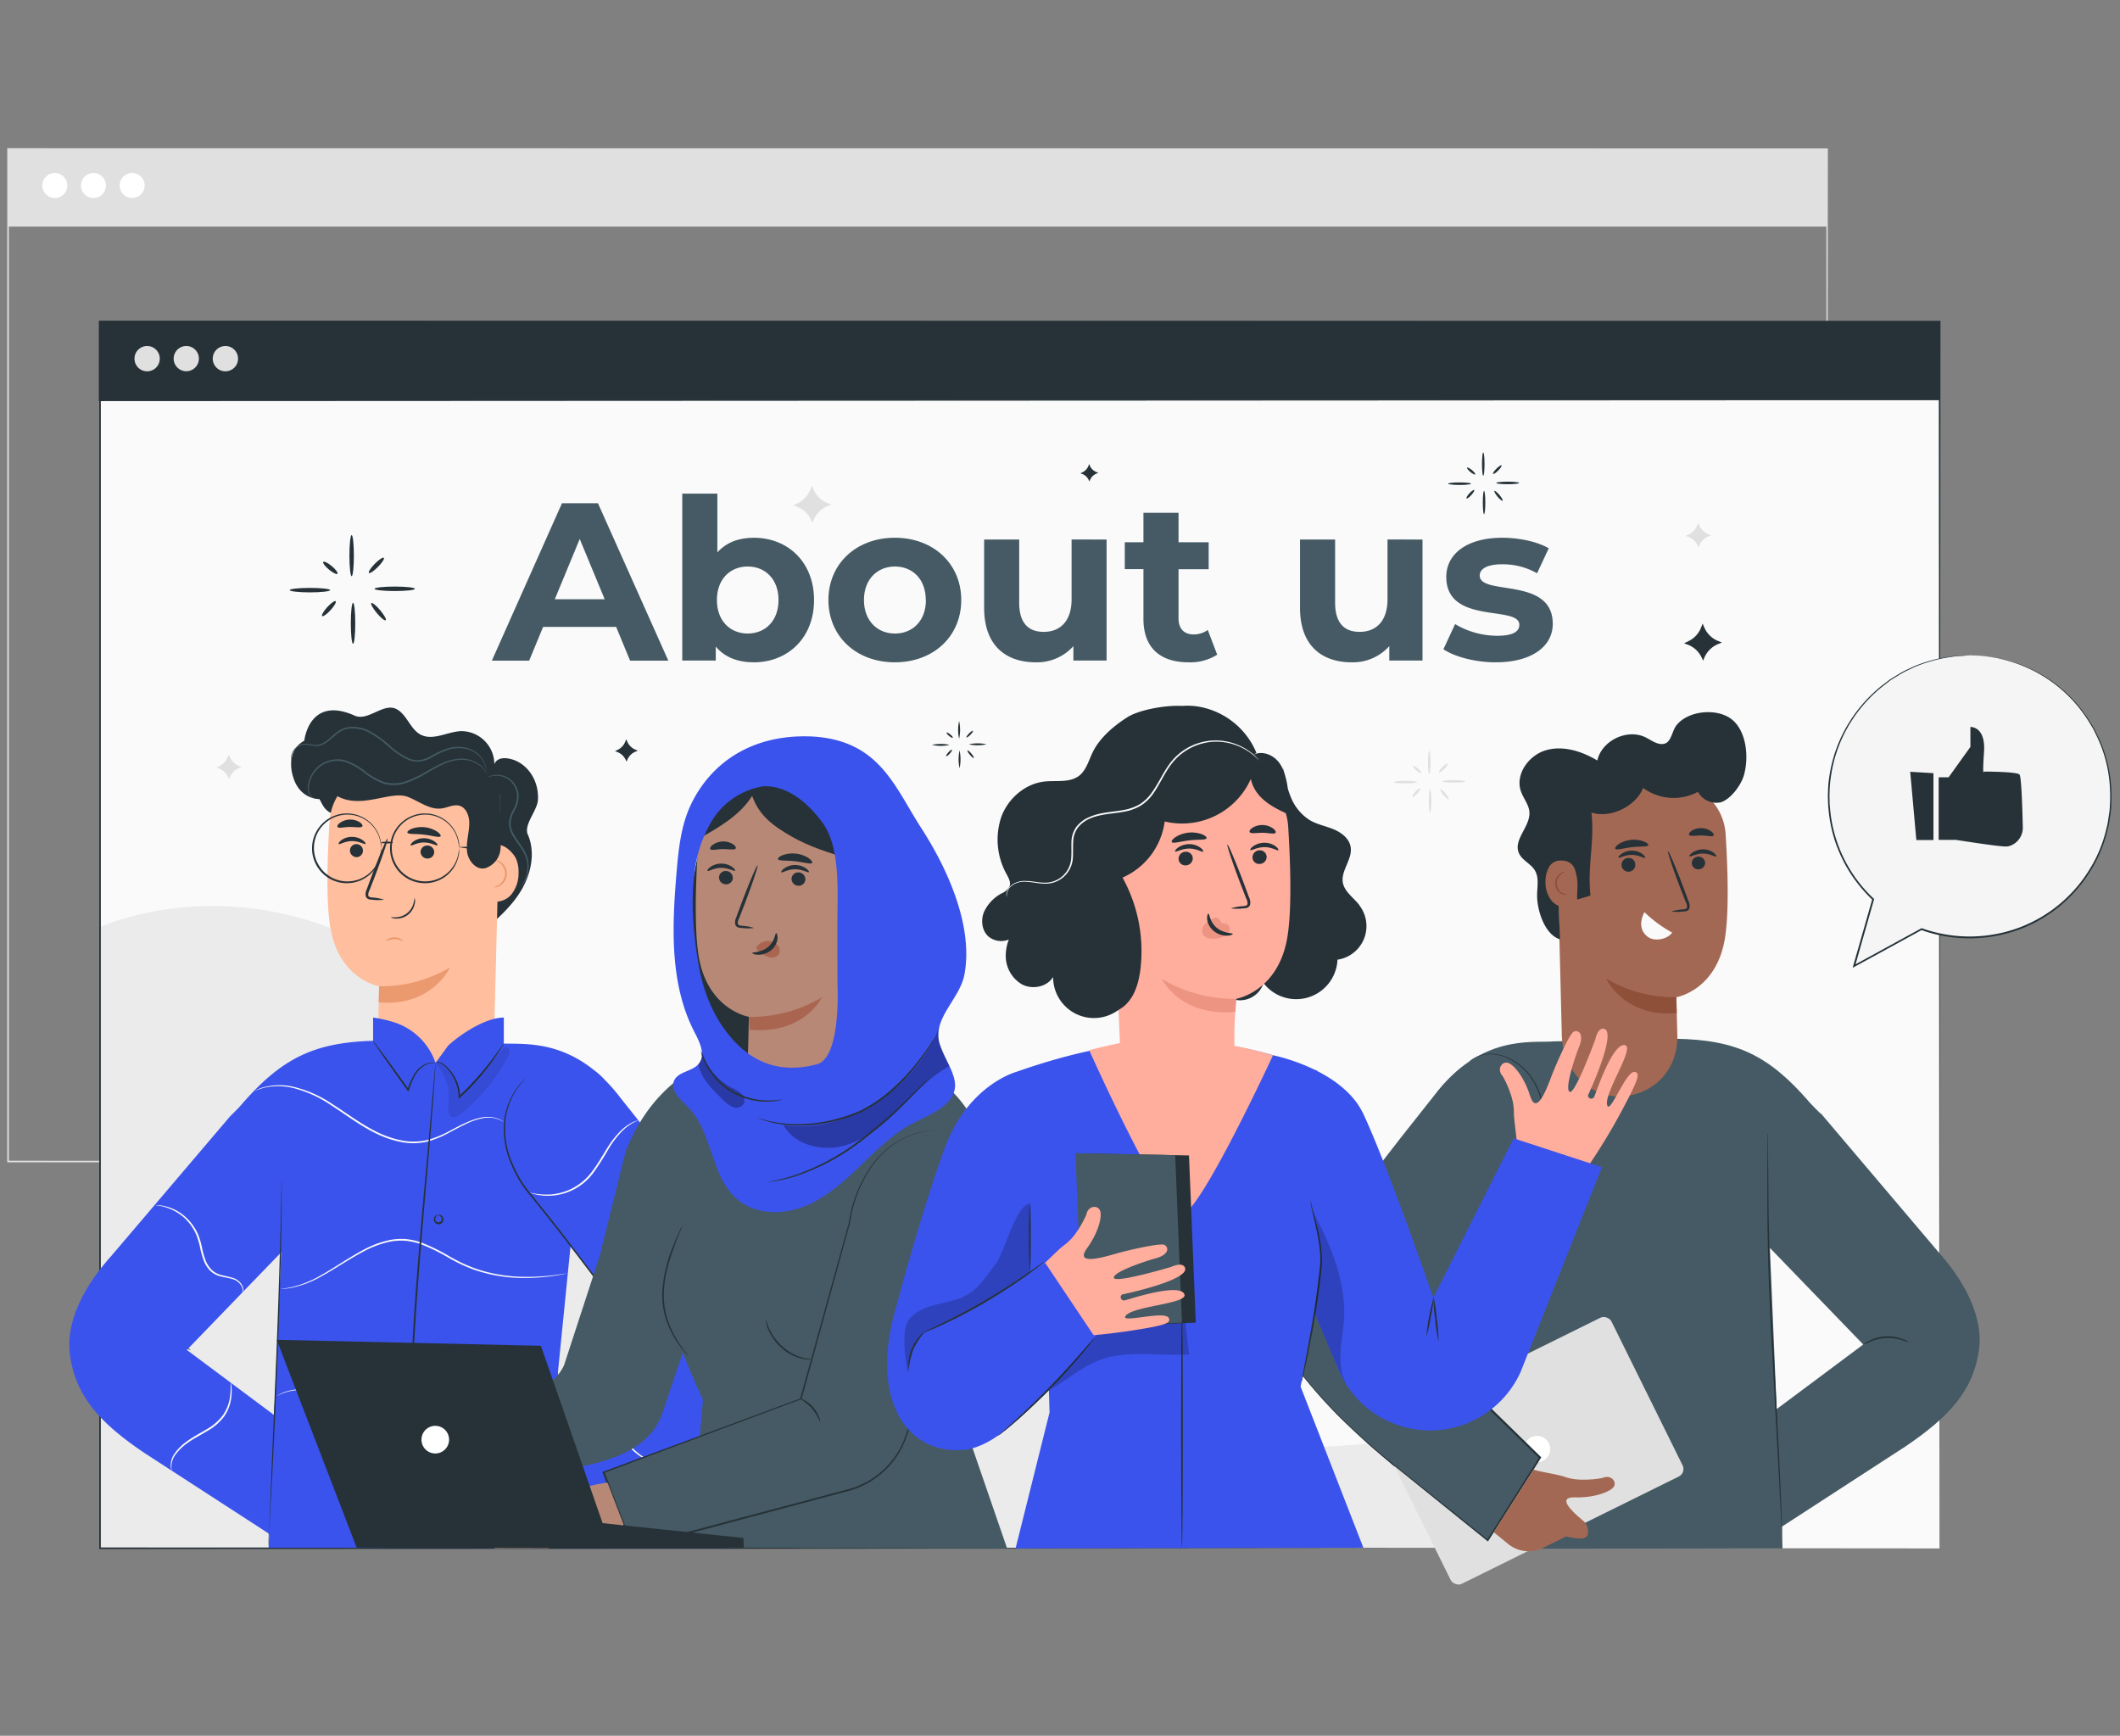 <svg xmlns="http://www.w3.org/2000/svg" xmlns:xlink="http://www.w3.org/1999/xlink" width="875" height="716.356" viewBox="0 0 875 716.356">
  <rect x="0" y="0" width="875" height="716.356" fill="#808080" stroke="none"/>
  <defs>
    <clipPath id="clip-about-banner">
      <rect width="875" height="716.356"/>
    </clipPath>
  </defs>
  <g id="about-banner" clip-path="url(#clip-about-banner)">
    <g id="About_us_page-pana" data-name="About us page-pana" transform="translate(-65.292 18.923)">
      <g id="freepik--background-complete--inject-24" transform="translate(68.291 42.243)">
        <path id="Path_2631" data-name="Path 2631" d="M801.969,467.481c0-2.179-.1-160.99-.26-417.845l.26.274-750.747.082h0l.356-.356V467.481l-.329-.329,750.8.329-750.8.329H50.92V49.28h.411l750.747.082h.274v.274C802.051,306.546,802.051,465.3,801.969,467.481Z" transform="translate(-50.92 -49.28)" fill="#e0e0e0"/>
        <rect id="Rectangle_1025" data-name="Rectangle 1025" width="750.816" height="32.001" transform="translate(0.247 0.356)" fill="#e0e0e0"/>
        <path id="Path_2632" data-name="Path 2632" d="M71.793,61.917a5.153,5.153,0,1,1-1.5-3.653,5.167,5.167,0,0,1,1.5,3.653Z" transform="translate(-47.015 -46.513)" fill="#fff"/>
        <path id="Path_2633" data-name="Path 2633" d="M83.433,61.917a5.153,5.153,0,1,1-1.5-3.653A5.167,5.167,0,0,1,83.433,61.917Z" transform="translate(-42.703 -46.513)" fill="#fff"/>
        <path id="Path_2634" data-name="Path 2634" d="M95.093,61.917a5.153,5.153,0,1,1-1.509-3.657A5.167,5.167,0,0,1,95.093,61.917Z" transform="translate(-38.383 -46.513)" fill="#fff"/>
      </g>
      <g id="freepik--Page--inject-24" transform="translate(106.08 113.46)">
        <rect id="Rectangle_1026" data-name="Rectangle 1026" width="759.354" height="506.227" transform="translate(0.356 0.425)" fill="#fafafa"/>
        <rect id="Rectangle_1027" data-name="Rectangle 1027" width="759.354" height="32.357" transform="translate(0.356 0.425)" fill="#263238"/>
        <path id="Path_2635" data-name="Path 2635" d="M851.62,128.573c0-.658,0-10.21-.1-32.357l.1.1-759.244.26h0l.356-.356v32.357l-.356-.356,759.354.356-759.464.37H91.91V95.86h.4l759.313.26h.1v.1C851.648,118.363,851.62,127.915,851.62,128.573Z" transform="translate(-91.91 -95.791)" fill="#263238"/>
        <path id="Path_2636" data-name="Path 2636" d="M113.093,108.632a5.222,5.222,0,1,1-5.221-5.222,5.221,5.221,0,0,1,5.221,5.222Z" transform="translate(-87.931 -92.994)" fill="#e0e0e0"/>
        <path id="Path_2637" data-name="Path 2637" d="M124.873,108.632a5.208,5.208,0,1,1-1.525-3.7A5.221,5.221,0,0,1,124.873,108.632Z" transform="translate(-83.567 -92.994)" fill="#e0e0e0"/>
        <path id="Path_2638" data-name="Path 2638" d="M136.663,108.632a5.222,5.222,0,1,1-5.222-5.222A5.221,5.221,0,0,1,136.663,108.632Z" transform="translate(-79.199 -92.994)" fill="#e0e0e0"/>
        <path id="Path_2639" data-name="Path 2639" d="M261.581,201.8H231.43l-5.756,13.924h-15.4l28.944-64.961H254.07l29.04,64.961H267.337Zm-4.728-11.416-10.306-24.874L236.254,190.38Z" transform="translate(-48.06 -75.452)" fill="#455a64"/>
        <path id="Path_2640" data-name="Path 2640" d="M322.014,191.766c0,15.692-10.868,25.71-24.874,25.71-6.688,0-12.074-2.138-15.692-6.5v5.756H267.62V147.87h14.486V172.1c3.714-4.111,8.812-6.03,15.075-6.03C311.146,166.07,322.014,176.088,322.014,191.766Zm-14.664,0c0-8.62-5.482-13.828-12.718-13.828s-12.718,5.208-12.718,13.828,5.482,13.828,12.718,13.828S307.35,200.4,307.35,191.766Z" transform="translate(-26.813 -76.523)" fill="#455a64"/>
        <path id="Path_2641" data-name="Path 2641" d="M311.64,186.846c0-15.075,11.594-25.7,27.41-25.7s27.41,10.662,27.41,25.7-11.512,25.71-27.41,25.71S311.64,201.881,311.64,186.846Zm40.182,0c0-8.62-5.482-13.828-12.718-13.828s-12.8,5.208-12.8,13.828,5.564,13.842,12.8,13.842,12.773-5.208,12.773-13.842Z" transform="translate(-10.505 -71.603)" fill="#455a64"/>
        <path id="Path_2642" data-name="Path 2642" d="M409.073,161.7v49.926h-13.7V205.69a20.173,20.173,0,0,1-15.486,6.674c-12.54,0-21.352-7.044-21.352-22.462V161.7H373v26.039c0,8.346,3.714,12.06,10.128,12.06,6.674,0,11.5-4.276,11.5-13.458V161.67Z" transform="translate(6.867 -71.41)" fill="#455a64"/>
        <path id="Path_2643" data-name="Path 2643" d="M439.03,212.19a20.639,20.639,0,0,1-11.786,3.152c-11.786,0-18.652-6.03-18.652-17.912V176.873h-7.7V165.786h7.7V153.63h14.486v12.156h12.43v11.142h-12.43v20.324c0,4.262,2.316,6.578,6.208,6.578a9.758,9.758,0,0,0,5.852-1.85Z" transform="translate(22.56 -74.389)" fill="#455a64"/>
        <path id="Path_2644" data-name="Path 2644" d="M504.217,161.7v49.926h-13.7V205.69a20.214,20.214,0,0,1-15.5,6.674c-12.526,0-21.352-7.044-21.352-22.462V161.7h14.486v26.039c0,8.346,3.714,12.06,10.114,12.06,6.688,0,11.512-4.276,11.512-13.458V161.67Z" transform="translate(42.11 -71.41)" fill="#455a64"/>
        <path id="Path_2645" data-name="Path 2645" d="M496.85,207.171l4.824-10.388a34.125,34.125,0,0,0,17.309,4.824c6.688,0,9.2-1.768,9.2-4.55,0-8.223-30.15.192-30.15-19.762,0-9.47,8.538-16.144,23.106-16.144,6.852,0,14.486,1.576,19.187,4.358L535.5,175.814a28.574,28.574,0,0,0-14.39-3.714c-6.5,0-9.278,2.042-9.278,4.632,0,8.538,30.151.288,30.151,19.954,0,9.278-8.634,15.87-23.572,15.87C510.034,212.557,501.482,210.282,496.85,207.171Z" transform="translate(58.111 -71.603)" fill="#455a64"/>
        <path id="Path_2646" data-name="Path 2646" d="M763.712,537.132c-29.3-30.795-72.32-45.87-114.873-45.568-31.082.206-63.508,9.484-92.384-1.974-26.738-10.607-43.7-36.359-64.495-56.19a176.093,176.093,0,0,0-119.725-48.159c-29.9-.1-62.823,6.77-87.491-10.142-16.638-11.416-25.148-31.082-36.839-47.542C213.644,279.3,147.683,259.185,92.48,280.51V536.789Z" transform="translate(-91.699 -30.521)" fill="#ebebeb"/>
        <path id="Path_2647" data-name="Path 2647" d="M851.576,602.462c0-2.33-.11-197.609-.288-506.227l.288.288H92.332l.356-.356V602.393l-.329-.329,759.354.329-759.354.329H92.03V95.81H851.987V96.1C851.686,404.853,851.576,600.132,851.576,602.462Z" transform="translate(-91.866 -95.81)" fill="#263238"/>
        <path id="Path_2648" data-name="Path 2648" d="M166.092,177.168c0,.507-3.728.932-8.346.932s-8.346-.425-8.346-.932,3.741-.918,8.346-.918S166.092,176.661,166.092,177.168Z" transform="translate(-70.611 -66.009)" fill="#263238"/>
        <path id="Path_2649" data-name="Path 2649" d="M168.3,160.36c.507,0,.918,3.783.918,8.47s-.411,8.47-.918,8.47-.918-3.8-.918-8.47S167.791,160.36,168.3,160.36Z" transform="translate(-63.95 -71.896)" fill="#263238"/>
        <path id="Path_2650" data-name="Path 2650" d="M174.94,176.782c0-.521,3.728-.932,8.333-.932s8.346.411,8.346.932-3.728.918-8.346.918S174.94,177.289,174.94,176.782Z" transform="translate(-61.149 -66.157)" fill="#263238"/>
        <path id="Path_2651" data-name="Path 2651" d="M168.718,197.669c-.507,0-.918-3.8-.918-8.47s.411-8.47.918-8.47.918,3.8.918,8.47S169.225,197.669,168.718,197.669Z" transform="translate(-63.794 -64.349)" fill="#263238"/>
        <path id="Path_2652" data-name="Path 2652" d="M179.936,187.927c-.384.315-2.028-1-3.673-2.974s-2.645-3.81-2.261-4.111,2.042,1,3.673,2.96S180.334,187.584,179.936,187.927Z" transform="translate(-61.527 -64.324)" fill="#263238"/>
        <path id="Path_2653" data-name="Path 2653" d="M179.422,167.218c.37.356-.726,2.042-2.426,3.755s-3.371,2.823-3.728,2.467.726-2.042,2.426-3.769S179.065,166.862,179.422,167.218Z" transform="translate(-61.794 -69.38)" fill="#263238"/>
        <path id="Path_2654" data-name="Path 2654" d="M165.381,173.352c-.315.384-1.891-.384-3.522-1.741s-2.659-2.741-2.344-3.152,1.9.384,3.536,1.741S165.682,172.941,165.381,173.352Z" transform="translate(-66.885 -68.935)" fill="#263238"/>
        <path id="Path_2655" data-name="Path 2655" d="M164.773,180.278c.37.356-.576,2-2.124,3.7s-3.1,2.741-3.467,2.439.562-1.987,2.111-3.687S164.445,179.922,164.773,180.278Z" transform="translate(-67.017 -64.541)" fill="#263238"/>
        <path id="Path_2656" data-name="Path 2656" d="M507.744,145.011c0,.288-2.124.521-4.742.521s-4.742-.233-4.742-.521,2.124-.521,4.742-.521S507.744,144.723,507.744,145.011Z" transform="translate(58.633 -77.775)" fill="#263238"/>
        <path id="Path_2657" data-name="Path 2657" d="M508.991,135.47c.288,0,.521,2.152.521,4.8s-.233,4.81-.521,4.81-.521-2.152-.521-4.81S508.7,135.47,508.991,135.47Z" transform="translate(62.416 -81.117)" fill="#263238"/>
        <path id="Path_2658" data-name="Path 2658" d="M512.76,144.781c0-.288,2.124-.521,4.742-.521s4.728.233,4.728.521-2.11.535-4.728.535S512.76,145.082,512.76,144.781Z" transform="translate(64.005 -77.86)" fill="#263238"/>
        <path id="Path_2659" data-name="Path 2659" d="M509.231,156.651c-.288,0-.521-2.152-.521-4.81s.233-4.81.521-4.81.521,2.152.521,4.81S509.519,156.651,509.231,156.651Z" transform="translate(62.505 -76.834)" fill="#263238"/>
        <path id="Path_2660" data-name="Path 2660" d="M515.6,151.1c-.233.178-1.165-.576-2.1-1.686s-1.494-2.165-1.275-2.357,1.151.576,2.083,1.686S515.823,150.936,515.6,151.1Z" transform="translate(63.792 -76.835)" fill="#263238"/>
        <path id="Path_2661" data-name="Path 2661" d="M515.305,139.361c.206.206-.411,1.165-1.37,2.138s-1.919,1.59-2.124,1.37.411-1.151,1.37-2.124S515.1,139.155,515.305,139.361Z" transform="translate(63.639 -79.69)" fill="#263238"/>
        <path id="Path_2662" data-name="Path 2662" d="M507.348,142.834c-.192.219-1.083-.219-2-.987s-1.521-1.562-1.37-1.782,1.083.206,2,.973S507.526,142.615,507.348,142.834Z" transform="translate(60.743 -79.436)" fill="#263238"/>
        <path id="Path_2663" data-name="Path 2663" d="M506.993,146.78c.206.192-.329,1.124-1.206,2.1s-1.754,1.576-1.974,1.37.329-1.137,1.206-2.1S506.828,146.588,506.993,146.78Z" transform="translate(60.673 -76.94)" fill="#263238"/>
        <path id="Path_2664" data-name="Path 2664" d="M350.094,223.641a16.787,16.787,0,0,1-7.264,0A16.241,16.241,0,0,1,350.094,223.641Z" transform="translate(1.05 -48.604)" fill="#263238"/>
        <path id="Path_2665" data-name="Path 2665" d="M351.111,216.32a17.227,17.227,0,0,1,0,7.359,16.678,16.678,0,0,1,0-7.359Z" transform="translate(3.966 -51.164)" fill="#263238"/>
        <path id="Path_2666" data-name="Path 2666" d="M353.94,223.457a16.787,16.787,0,0,1,7.264,0A16.241,16.241,0,0,1,353.94,223.457Z" transform="translate(5.166 -48.667)" fill="#263238"/>
        <path id="Path_2667" data-name="Path 2667" d="M351.237,232.553a17.3,17.3,0,0,1,0-7.373A17.3,17.3,0,0,1,351.237,232.553Z" transform="translate(4.018 -47.881)" fill="#263238"/>
        <path id="Path_2668" data-name="Path 2668" d="M356.117,228.314c-.164.137-.877-.439-1.59-1.288s-1.165-1.658-.987-1.809.891.439,1.6,1.288S356.3,228.177,356.117,228.314Z" transform="translate(5.004 -47.877)" fill="#263238"/>
        <path id="Path_2669" data-name="Path 2669" d="M355.9,219.3c.151.164-.315.891-1.055,1.645s-1.48,1.22-1.631,1.069.315-.891,1.055-1.631S355.739,219.147,355.9,219.3Z" transform="translate(4.888 -50.071)" fill="#263238"/>
        <path id="Path_2670" data-name="Path 2670" d="M349.787,221.966c-.137.164-.822-.164-1.535-.754s-1.165-1.206-1.014-1.37.822.164,1.535.754S349.924,221.788,349.787,221.966Z" transform="translate(2.672 -49.875)" fill="#263238"/>
        <path id="Path_2671" data-name="Path 2671" d="M349.513,225.01c.164.151-.247.863-.918,1.6s-1.37,1.22-1.508,1.069.247-.863.918-1.6S349.349,224.832,349.513,225.01Z" transform="translate(2.617 -47.958)" fill="#263238"/>
        <path id="Path_2672" data-name="Path 2672" d="M491.484,234.885c0,.288-2.124.521-4.742.521s-4.742-.164-4.742-.521,2.111-.534,4.728-.534S491.484,234.6,491.484,234.885Z" transform="translate(52.609 -44.484)" fill="#e0e0e0"/>
        <path id="Path_2673" data-name="Path 2673" d="M492.731,225.33c.288,0,.521,2.152.521,4.81s-.233,4.81-.521,4.81-.521-2.152-.521-4.81S492.443,225.33,492.731,225.33Z" transform="translate(56.392 -47.826)" fill="#e0e0e0"/>
        <path id="Path_2674" data-name="Path 2674" d="M496.5,234.651c0-.288,2.124-.521,4.742-.521s4.728.233,4.728.521-2.111.521-4.728.521S496.5,234.939,496.5,234.651Z" transform="translate(57.981 -44.566)" fill="#e0e0e0"/>
        <path id="Path_2675" data-name="Path 2675" d="M492.971,246.521c-.288,0-.521-2.165-.521-4.81s.233-4.81.521-4.81.521,2.152.521,4.81S493.2,246.521,492.971,246.521Z" transform="translate(56.481 -43.539)" fill="#e0e0e0"/>
        <path id="Path_2676" data-name="Path 2676" d="M499.344,240.976c-.233.192-1.165-.562-2.1-1.672s-1.494-2.179-1.275-2.357,1.151.562,2.083,1.672S499.563,240.8,499.344,240.976Z" transform="translate(57.769 -43.532)" fill="#e0e0e0"/>
        <path id="Path_2677" data-name="Path 2677" d="M499.045,229.231c.206.206-.411,1.151-1.37,2.124s-1.919,1.6-2.124,1.37.411-1.151,1.37-2.138S498.84,229.026,499.045,229.231Z" transform="translate(57.615 -46.396)" fill="#e0e0e0"/>
        <path id="Path_2678" data-name="Path 2678" d="M491.088,232.694c-.192.233-1.083-.206-2-.973s-1.521-1.576-1.37-1.8,1.083.219,2,.987S491.266,232.474,491.088,232.694Z" transform="translate(54.719 -46.144)" fill="#e0e0e0"/>
        <path id="Path_2679" data-name="Path 2679" d="M490.733,236.64c.206.206-.329,1.137-1.206,2.1s-1.754,1.59-1.973,1.37.329-1.137,1.206-2.1S490.513,236.448,490.733,236.64Z" transform="translate(54.649 -43.649)" fill="#e0e0e0"/>
        <path id="Path_2680" data-name="Path 2680" d="M308.755,145.48l.617,1.48a10.525,10.525,0,0,0,5.729,5.674l1.617.658-1.549.617a10.47,10.47,0,0,0-5.77,5.8l-.439,1.069-.658-1.37a10.4,10.4,0,0,0-5.852-5.3l-1.37-.521,1.836-.877a10.512,10.512,0,0,0,5.1-5.482Z" transform="translate(-14.417 -77.408)" fill="#e0e0e0"/>
        <path id="Path_2681" data-name="Path 2681" d="M132.432,226.4l.411.987a6.948,6.948,0,0,0,3.81,3.769l1.069.439-1.028.411a7,7,0,0,0-3.837,3.851l-.288.713-.439-.891a6.962,6.962,0,0,0-3.878-3.536l-.932-.329,1.22-.589a7.085,7.085,0,0,0,3.385-3.591Z" transform="translate(-78.791 -47.429)" fill="#e0e0e0"/>
        <path id="Path_2682" data-name="Path 2682" d="M574.986,156.64l.4.987a7.058,7.058,0,0,0,3.81,3.783l1.069.425-1.014.425A6.962,6.962,0,0,0,575.4,166.1l-.288.726-.425-.9a6.976,6.976,0,0,0-3.892-3.522l-.932-.343,1.22-.589a6.852,6.852,0,0,0,3.385-3.591Z" transform="translate(85.16 -73.274)" fill="#e0e0e0"/>
        <path id="Path_2683" data-name="Path 2683" d="M577,187l.617,1.48a10.5,10.5,0,0,0,5.729,5.687l1.617.644-1.549.63a10.511,10.511,0,0,0-5.783,5.783l-.425,1.083-.658-1.37a10.4,10.4,0,0,0-5.852-5.3l-1.37-.507,1.836-.891a10.484,10.484,0,0,0,5.1-5.4Z" transform="translate(84.963 -62.026)" fill="#263238"/>
        <path id="Path_2684" data-name="Path 2684" d="M391.134,138.93l.288.7a4.92,4.92,0,0,0,2.741,2.659l.754.315-.726.288a4.906,4.906,0,0,0-2.741,2.741l-.206.507-.315-.63a4.851,4.851,0,0,0-2.741-2.494l-.658-.233.863-.425a4.92,4.92,0,0,0,2.4-2.535Z" transform="translate(17.611 -79.835)" fill="#263238"/>
        <path id="Path_2685" data-name="Path 2685" d="M252.02,221.83l.37.891a6.277,6.277,0,0,0,3.454,3.426l.973.4-.932.37a6.277,6.277,0,0,0-3.481,3.495l-.26.658-.4-.822a6.332,6.332,0,0,0-3.536-3.193l-.85-.315,1.11-.534a6.387,6.387,0,0,0,3.084-3.262Z" transform="translate(-34.319 -49.122)" fill="#263238"/>
      </g>
      <g id="freepik--speech-bubble--inject-24" transform="translate(819.724 251.508)">
        <path id="Path_2686" data-name="Path 2686" d="M671.053,196.6a58.232,58.232,0,0,0-39.908,100.607l-7.867,27.547L651.1,309.546a58.259,58.259,0,1,0,19.954-113Z" transform="translate(-612.556 -196.536)" fill="#f5f5f5"/>
        <path id="Path_2687" data-name="Path 2687" d="M671.133,196.609h1.042l3.043.123a15.043,15.043,0,0,1,2.248.123l2.741.4c.973.164,2.028.26,3.138.507l3.495.877a57.56,57.56,0,0,1,33.919,25.244l1.809,2.974c.521,1.042,1.042,2.111,1.562,3.193a56.119,56.119,0,0,1,5.482,22.078,60.873,60.873,0,0,1-.137,8.223c-.1,1.37-.384,2.741-.576,4.111-.11.7-.206,1.371-.315,2.1l-.535,2.083a55.149,55.149,0,0,1-6.674,16.295,58.505,58.505,0,0,1-28.383,24.244,59.644,59.644,0,0,1-39.977,1.371l-1.891-.658h.288c-9.484,5.194-18.789,10.292-27.821,15.212l-.726.411.219-.809c2.741-9.5,5.359-18.707,7.88-27.547l.1.343a61.3,61.3,0,0,1-9.484-11.539,60.4,60.4,0,0,1-6.085-12.992,58.63,58.63,0,0,1-2.645-13.458c-.11-1.11-.151-2.22-.164-3.317a29.185,29.185,0,0,1,0-3.289,44.818,44.818,0,0,1,.562-6.4,58.083,58.083,0,0,1,8.113-22.174A59.778,59.778,0,0,1,634.8,209.148l3.618-2.741,3.659-2.22a28.455,28.455,0,0,1,3.549-1.864c1.179-.534,2.275-1.151,3.426-1.562A60.134,60.134,0,0,1,660.9,197.4l4.413-.644,3.234-.137h1.987l-1.973.137-3.234.192-4.385.685a60.889,60.889,0,0,0-11.759,3.44c-1.138.411-2.22,1.042-3.385,1.576a30.383,30.383,0,0,0-3.536,1.878l-3.673,2.234-3.522,2.741A59.052,59.052,0,0,0,621.8,224.58a57.559,57.559,0,0,0-7.908,22.01,46.065,46.065,0,0,0-.548,6.345,28.461,28.461,0,0,0,0,3.248,22.22,22.22,0,0,0,.164,3.289,57.541,57.541,0,0,0,18.077,37.537l.151.137-.068.206c-2.508,8.826-5.139,18.036-7.839,27.547l-.507-.411,27.807-15.212.137-.082h.164l1.878.644a58.78,58.78,0,0,0,39.483-1.371,57.916,57.916,0,0,0,28.081-23.942,54.7,54.7,0,0,0,6.633-16.1c.178-.685.356-1.37.521-2.056l.329-2.083c.178-1.37.466-2.741.576-4.111a61.972,61.972,0,0,0,.151-8.113,55.488,55.488,0,0,0-5.358-21.928l-1.535-3.166-1.782-2.947a57.561,57.561,0,0,0-16.83-17.528,58.149,58.149,0,0,0-16.734-7.716l-3.481-.918c-1.1-.247-2.152-.356-3.111-.534l-2.741-.425c-.822-.123-1.576-.11-2.234-.164l-3.042-.192A4.736,4.736,0,0,1,671.133,196.609Z" transform="translate(-612.636 -196.54)" fill="#263238"/>
        <path id="Path_2688" data-name="Path 2688" d="M646,238.893h4.111l8.99-12.54V218.13s6.373-.384,5.619,10.388,0,8.017,0,8.017,13.513,0,14.637,1.233c.822.85,1.192,14.28,1.37,21.571a7.88,7.88,0,0,1-5.578,7.935,6.07,6.07,0,0,1-1.466.192c-3.371,0-20.557-2.741-20.557-2.741H646Z" transform="translate(-600.276 -188.542)" fill="#263238"/>
        <path id="Path_2689" data-name="Path 2689" d="M637.43,231.63l2.535,28.177h7.058V232.192Z" transform="translate(-603.451 -183.54)" fill="#263238"/>
      </g>
      <g id="freepik--character-1--inject-24" transform="translate(93.896 273.124)">
        <path id="Path_2690" data-name="Path 2690" d="M251.7,250.353c-.233,4.4-5.962,10.265-4.194,14.294,3.262,7.428,1.37,16.322-2.851,23.3S234.119,300.28,227.91,305.46a140.254,140.254,0,0,0-2.809-32.275c-.685-3.317-1.809-7.017-4.838-8.524-3.933-1.946-8.922.863-12.951-.863-4.29-1.864-5.153-7.73-8.771-10.69-3.275-2.672-8.086-2.385-12.1-1.042s-7.7,3.6-11.827,4.523-9.1.1-11.389-3.467c-1.37-2.193-.4-.85-1.741-3.084,0,0-8.045.274-10.813-9.086,0,0-3.783-10.4,4.591-14.993,0,0,1.9-18.8,20.8-10.347,5.482,2.439,11.868-5.4,17.172-2.741,4.413,2.234,5.715,8.374,10.128,10.621,5.071,2.576,10.964-1.261,16.638-1.494a13.7,13.7,0,0,1,13.7,13.7s.891-3.755,7.044-2.111S252.14,241.774,251.7,250.353Z" transform="translate(-58.272 -212.313)" fill="#263238"/>
        <path id="Path_2691" data-name="Path 2691" d="M239.631,273.769a13.294,13.294,0,0,0-1.151-6.195c-.795-1.6-3.769-5.249-7.031-5.482l.48-19.365a7.716,7.716,0,0,0-6.852-7.812l-37.948-4a23.12,23.12,0,0,0-25.5,21.544c-.918,14.6-1.466,32.453.26,43.334,3.481,21.928,20.256,24.669,20.256,24.669l-.411,15.295c-.644,16.295,11.553,26.108,24.134,26.108s24.2-10.868,23.833-27l1.233-49.337a8.634,8.634,0,0,0,5.55-2.741,13.856,13.856,0,0,0,3.152-9.018Z" transform="translate(-54.219 -205.469)" fill="#ffbe9d"/>
        <path id="Path_2692" data-name="Path 2692" d="M167.53,255.957a2.823,2.823,0,0,0,2.741,2.837,2.69,2.69,0,1,0-2.741-2.837Z" transform="translate(-51.71 -197.085)" fill="#263238"/>
        <path id="Path_2693" data-name="Path 2693" d="M164.188,254.177c.343.37,2.467-1.206,5.482-1.206s5.235,1.521,5.564,1.151c.151-.164-.206-.822-1.165-1.521a7.675,7.675,0,0,0-4.454-1.37,7.291,7.291,0,0,0-4.372,1.37C164.325,253.354,163.955,254.012,164.188,254.177Z" transform="translate(-52.973 -197.895)" fill="#263238"/>
        <path id="Path_2694" data-name="Path 2694" d="M188.81,256.367a2.809,2.809,0,0,0,2.741,2.837,2.741,2.741,0,0,0,2.892-2.535,2.81,2.81,0,0,0-2.741-2.837A2.741,2.741,0,0,0,188.81,256.367Z" transform="translate(-43.826 -196.933)" fill="#263238"/>
        <path id="Path_2695" data-name="Path 2695" d="M185.853,254.587c.343.37,2.467-1.206,5.482-1.192s5.235,1.507,5.564,1.137c.151-.164-.192-.822-1.165-1.521a7.675,7.675,0,0,0-4.454-1.371,7.387,7.387,0,0,0-4.372,1.371C185.99,253.764,185.675,254.422,185.853,254.587Z" transform="translate(-44.94 -197.743)" fill="#263238"/>
        <path id="Path_2696" data-name="Path 2696" d="M179.9,276.942a20.77,20.77,0,0,0-4.906-.891c-.767-.069-1.494-.233-1.631-.754a4.015,4.015,0,0,1,.521-2.289l2.275-5.852c3.18-8.374,5.482-15.253,5.126-15.377s-3.18,6.551-6.345,14.925c-.767,2.056-1.494,4.029-2.179,5.907a4.482,4.482,0,0,0-.411,3.029,1.946,1.946,0,0,0,1.275,1.124,5.482,5.482,0,0,0,1.37.192,18.94,18.94,0,0,0,4.906-.014Z" transform="translate(-49.963 -197.692)" fill="#263238"/>
        <path id="Path_2697" data-name="Path 2697" d="M176.358,298.345a55.75,55.75,0,0,0,29.328-7.825s-7.592,16.446-29.506,14.431Z" transform="translate(-48.506 -183.339)" fill="#eb996e"/>
        <path id="Path_2698" data-name="Path 2698" d="M184.844,250.545c.3.822,3.317.439,6.852.863s6.414,1.37,6.852.658c.206-.356-.288-1.124-1.439-1.919a11.989,11.989,0,0,0-10.47-1.165C185.378,249.517,184.721,250.161,184.844,250.545Z" transform="translate(-45.301 -198.992)" fill="#263238"/>
        <path id="Path_2699" data-name="Path 2699" d="M163.831,249.078c.534.685,2.6,0,5.112,0s4.618.452,5.112-.26c.219-.356-.123-1.042-1.042-1.686a7.414,7.414,0,0,0-8.223.26C163.886,248.037,163.6,248.736,163.831,249.078Z" transform="translate(-53.109 -199.827)" fill="#263238"/>
        <path id="Path_2700" data-name="Path 2700" d="M178.32,283.042c0-.069.206-.439.822-.822a5.3,5.3,0,0,1,2.741-.74,5.372,5.372,0,0,1,2.741.713c.617.384.891.74.836.809a13.294,13.294,0,0,0-3.536-.795,12.143,12.143,0,0,0-3.6.836Z" transform="translate(-47.713 -186.688)" fill="#eb996e"/>
        <path id="Path_2701" data-name="Path 2701" d="M210.87,269.412a17.594,17.594,0,0,0,2.083-1.014,5.619,5.619,0,0,0,2.535-4.5,5.743,5.743,0,0,0-2.275-4.673,4.81,4.81,0,0,0-2.083-.809c-.069-.082,1.014-.452,2.371.384a5.934,5.934,0,0,1,2.741,5.1,5.633,5.633,0,0,1-1.014,3.138,5.852,5.852,0,0,1-1.973,1.8A3.412,3.412,0,0,1,210.87,269.412Z" transform="translate(-35.654 -195.287)" fill="#eb996e"/>
        <path id="Path_2702" data-name="Path 2702" d="M158.556,227.328c-3.536,9.456,4.865,16.309,11.416,17.816,9.155,2.138,18.885-3.645,25.148-1.192,4.673,1.836,9.086,5.482,14.047,4.728,2.412-.356,4.8-1.741,7.14-1.11,3,.822,4.221,4.468,4.111,7.579-.082,3.837-1.37,7.647-.891,11.457s3.878,7.743,7.592,6.729a9.127,9.127,0,0,0,6.222-8.223c.439-5.276-.534-11.553-.274-16.843.233-4.66.247-9.785-2.741-13.39s-8.031-4.577-12.677-5.208a352.73,352.73,0,0,0-59.15-3.125" transform="translate(-55.345 -207.103)" fill="#263238"/>
        <path id="Path_2703" data-name="Path 2703" d="M149.974,232.4a3.042,3.042,0,0,1-.192-.987,5.81,5.81,0,0,1,.576-2.837,6.386,6.386,0,0,1,3.3-3.138,5.742,5.742,0,0,1,2.878-.315c1.028.1,2.056.37,3.138.425a6.154,6.154,0,0,0,3.234-.713,15.568,15.568,0,0,0,3-2.179c.987-.85,1.987-1.782,3.138-2.618a10.21,10.21,0,0,1,4.029-1.768,14.87,14.87,0,0,1,9.168,1.562,43.132,43.132,0,0,1,8.113,5.8,31.768,31.768,0,0,0,8.1,5.482,9.333,9.333,0,0,0,4.454.685,12.718,12.718,0,0,0,4.111-1.37,38.606,38.606,0,0,1,7.62-3.508,15.075,15.075,0,0,1,7.346-.233,11.334,11.334,0,0,1,5.331,2.864,10.772,10.772,0,0,1,2.535,3.81,8.387,8.387,0,0,1,.562,2.837,5.235,5.235,0,0,1,0,.754q0,.247,0,.247a10.484,10.484,0,0,0-.74-3.728,10.635,10.635,0,0,0-2.549-3.632,10.964,10.964,0,0,0-5.167-2.659,14.719,14.719,0,0,0-7.072.3,38.743,38.743,0,0,0-7.5,3.536,12.91,12.91,0,0,1-4.385,1.37,9.949,9.949,0,0,1-4.783-.7,32.589,32.589,0,0,1-8.291-5.564,42.827,42.827,0,0,0-7.976-5.715,14.294,14.294,0,0,0-8.73-1.549c-2.864.48-4.934,2.494-6.852,4.194a16.062,16.062,0,0,1-3.138,2.206,6.771,6.771,0,0,1-3.522.74c-1.138-.082-2.165-.37-3.152-.493a5.606,5.606,0,0,0-2.741.247,6.194,6.194,0,0,0-3.193,2.892,5.961,5.961,0,0,0-.685,2.741C149.919,232.062,150.084,232.391,149.974,232.4Z" transform="translate(-58.288 -210.165)" fill="#455a64"/>
        <path id="Path_2704" data-name="Path 2704" d="M158.693,244.106a1.782,1.782,0,0,1-.959,0,3.3,3.3,0,0,1-2.22-1.59,6.5,6.5,0,0,1-.521-4.3,12.417,12.417,0,0,1,2.248-5.3,11.9,11.9,0,0,1,5.578-4.194,12.334,12.334,0,0,1,7.99-.206,28,28,0,0,1,7.688,4.358,26.861,26.861,0,0,0,8.072,4.523,15.172,15.172,0,0,0,9.045-.493,43.237,43.237,0,0,0,7.853-3.741,70.526,70.526,0,0,1,7.058-3.714,20.037,20.037,0,0,1,6.743-1.741,12.526,12.526,0,0,1,9.388,3.152,8.347,8.347,0,0,1,1.617,2.22,3.852,3.852,0,0,1,.329.9,10.225,10.225,0,0,0-2.124-2.919,12.5,12.5,0,0,0-9.169-2.864,19.6,19.6,0,0,0-6.551,1.8,68.746,68.746,0,0,0-6.962,3.741,43.72,43.72,0,0,1-7.962,3.824,15.857,15.857,0,0,1-9.47.521,27.685,27.685,0,0,1-8.223-4.632,27.629,27.629,0,0,0-7.469-4.3,11.9,11.9,0,0,0-7.606.123,11.608,11.608,0,0,0-5.372,3.947,11.964,11.964,0,0,0-2.248,5.071,6.2,6.2,0,0,0,.37,4.111,3.234,3.234,0,0,0,1.987,1.631,5.239,5.239,0,0,0,.891.082Z" transform="translate(-56.413 -206.627)" fill="#455a64"/>
        <path id="Path_2705" data-name="Path 2705" d="M222.539,278.82a20.929,20.929,0,0,0,1.22-1.919,13.116,13.116,0,0,0,1.631-5.866,12.2,12.2,0,0,0-.521-4.111,15.6,15.6,0,0,0-2.193-4.3c-.959-1.37-2.1-2.878-3.1-4.523a10.525,10.525,0,0,1-1.8-5.7,13.994,13.994,0,0,1,1.836-5.687,12.1,12.1,0,0,0,1.535-5.043,8.62,8.62,0,0,0-4.043-7.524,8.963,8.963,0,0,0-5.879-1.151,18.316,18.316,0,0,0-2.193.534,2.15,2.15,0,0,1,.507-.3,7.921,7.921,0,0,1,1.645-.507,8.936,8.936,0,0,1,6.167.987,9.086,9.086,0,0,1,4.454,7.976,12.787,12.787,0,0,1-1.562,5.331,13.4,13.4,0,0,0-1.754,5.4,9.827,9.827,0,0,0,1.686,5.331c.959,1.59,2.083,3.042,3.042,4.509a16.214,16.214,0,0,1,2.22,4.509,12.54,12.54,0,0,1,.452,4.358,12.746,12.746,0,0,1-1.836,5.907,8.971,8.971,0,0,1-1.028,1.371A4.23,4.23,0,0,1,222.539,278.82Z" transform="translate(-36.332 -204.818)" fill="#455a64"/>
        <path id="Path_2706" data-name="Path 2706" d="M184.736,258.517a30.4,30.4,0,0,0-.576-3.412,13.838,13.838,0,0,0-24.586-4.783,13.7,13.7,0,0,0,0,16.24,12.568,12.568,0,0,0,2.905,2.933,12.746,12.746,0,0,0,3.467,1.878,13.814,13.814,0,0,0,13.074-1.919,14.116,14.116,0,0,0,5.139-7.606,31.123,31.123,0,0,0,.576-3.4,10.882,10.882,0,0,1-.3,3.467,14.048,14.048,0,0,1-5.18,8.058,14.294,14.294,0,0,1-13.6,2.138A13.279,13.279,0,0,1,162,270.166a13.7,13.7,0,0,1-3.056-3.056,14.321,14.321,0,0,1,0-17.076,14.354,14.354,0,0,1,14.28-5.605,14.267,14.267,0,0,1,11.142,10.662A10.963,10.963,0,0,1,184.736,258.517Z" transform="translate(-55.937 -200.509)" fill="#263238"/>
        <path id="Path_2707" data-name="Path 2707" d="M208.153,258.517a26.818,26.818,0,0,0-.576-3.412,13.843,13.843,0,0,0-24.586-4.783,13.7,13.7,0,0,0,0,16.24,12.827,12.827,0,0,0,2.905,2.933,13.017,13.017,0,0,0,3.481,1.878,13.91,13.91,0,0,0,18.173-9.456,27.4,27.4,0,0,0,.576-3.4,10.4,10.4,0,0,1-.3,3.467,14.006,14.006,0,0,1-5.071,7.99,14.294,14.294,0,0,1-13.6,2.138,13.28,13.28,0,0,1-3.659-1.946,13.816,13.816,0,0,1-3.07-3.056,14.376,14.376,0,0,1,0-17.076,14.61,14.61,0,0,1,6.729-5.016,14.445,14.445,0,0,1,7.565-.589,14.28,14.28,0,0,1,11.128,10.662A10.484,10.484,0,0,1,208.153,258.517Z" transform="translate(-47.231 -200.509)" fill="#263238"/>
        <path id="Path_2708" data-name="Path 2708" d="M181.74,253.011h0v.137h0V252.9h0v.274a9.333,9.333,0,0,1-2.3.219c-1.37,0-2.508-.164-2.508-.356s1.124-.356,2.508-.356a8.689,8.689,0,0,1,2.3.219v.274h0v-.247h0v.137h0Z" transform="translate(-48.228 -197.359)" fill="#263238"/>
        <path id="Path_2709" data-name="Path 2709" d="M217.443,255.531a51.046,51.046,0,0,1-8.634-.26,51.459,51.459,0,0,1-8.579-.973,54.737,54.737,0,0,1,8.634.26,53.254,53.254,0,0,1,8.579.973Z" transform="translate(-39.596 -196.783)" fill="#263238"/>
        <path id="Path_2710" data-name="Path 2710" d="M189.653,269.59a3.714,3.714,0,0,1,.1,2.206,7.551,7.551,0,0,1-7.757,6.345,3.7,3.7,0,0,1-2.152-.535c0-.11.85.11,2.152,0a7.743,7.743,0,0,0,7.264-5.934A15.7,15.7,0,0,0,189.653,269.59Z" transform="translate(-47.15 -191.093)" fill="#263238"/>
        <path id="Path_2711" data-name="Path 2711" d="M149.017,341.38a1.838,1.838,0,0,1,0,.439v1.288c0,1.179,0,2.851.069,4.961,0,4.344,0,10.553.1,18.214,0,15.377-.466,36.619-1.658,60.054s-2.426,44.609-3.262,60.013c-.384,7.634-.7,13.842-.918,18.186q-.164,3.166-.247,4.934c0,.534-.069.959-.082,1.288a2.247,2.247,0,0,1,0,.438,1.562,1.562,0,0,1,0-.439v-1.288c0-1.179.069-2.837.123-4.947.123-4.3.343-10.525.685-18.2.644-15.363,1.891-36.578,3.056-60.013s1.8-44.664,1.878-60.041c0-7.647.1-13.856.123-18.2,0-2.111,0-3.783.069-4.961v-1.288A1.838,1.838,0,0,1,149.017,341.38Z" transform="translate(-60.798 -164.496)" fill="#263238"/>
        <path id="Path_2712" data-name="Path 2712" d="M254.506,326.265c-7.373-8.511-21.777-9.758-28.163-5.139s-9.936,12.458-10.58,20.31,1.37,15.733,4.358,23.01c4.81,11.676,11.923,21.133,22.544,33.166l27.41,35.934-52.832,51.585,21.928,34.55L284.081,483.5l37.14-39.36" transform="translate(-33.886 -172.981)" fill="#3b53ed"/>
        <path id="Path_2713" data-name="Path 2713" d="M104.61,405.656a8.606,8.606,0,0,1,2.851-1.37,20.172,20.172,0,0,1,7.551-1.028,20.4,20.4,0,0,1,7.414,1.836,8.526,8.526,0,0,1,2.741,1.672c0,.1-1.1-.507-2.878-1.206a23.38,23.38,0,0,0-7.25-1.59,23.8,23.8,0,0,0-7.373.795C105.761,405.273,104.665,405.766,104.61,405.656Z" transform="translate(-75.021 -141.583)" fill="#263238"/>
        <path id="Path_2714" data-name="Path 2714" d="M310.752,339.093h0c-18.433-24.449-38.277-22.435-48.392-22.722V305.64c-7.469,0-17.679,6.729-22.955,11.539l-5.221,7.168h0a26.615,26.615,0,0,0-17.049-16.734,52.65,52.65,0,0,0-8.73-1.974v9.593c-24.778.7-38.031,7.469-54.586,26.628-.85.987-2.535,2.672-4.468,4.577h0L100.37,404c-10,11.073-19.187,26.313-17.035,41.114h0c2.344,16.665,12.06,27.629,30.658,40.2l51.53,33.4-.247,5.742H288.249s83.394-61.521,85.436-84.312C375.274,422.131,346.549,383.963,310.752,339.093Zm-143.16,130.62-36.057-26.9,38.949-40.306Zm118.08,2.138-.973-19.913,5.235-52.311c10.279,11.786,29.3,35.18,29.3,38.675Z" transform="translate(-83.019 -177.737)" fill="#3b53ed"/>
        <path id="Path_2715" data-name="Path 2715" d="M221.481,313.51a10.471,10.471,0,0,1-.932,1.631c-.658,1.014-1.6,2.481-2.851,4.249a97.036,97.036,0,0,1-10.786,12.992c-1.165,1.179-2.344,2.289-3.495,3.344l-.576.534v-.781a17.419,17.419,0,0,0-5.043-12.005,7.469,7.469,0,0,0-3.138-2.22,1.96,1.96,0,0,0-1.37.233,1.37,1.37,0,0,1,1.37-.48,7.126,7.126,0,0,1,3.413,2.138,17.474,17.474,0,0,1,3.618,4.906,17.652,17.652,0,0,1,1.809,7.414l-.576-.26c1.124-1.055,2.3-2.152,3.454-3.33a117.611,117.611,0,0,0,10.9-12.773l3.015-4.111a9.344,9.344,0,0,1,1.192-1.48Z" transform="translate(-42.167 -174.822)" fill="#263238"/>
        <path id="Path_2716" data-name="Path 2716" d="M174.49,312.68a7.793,7.793,0,0,1,1.069,1.275l2.741,3.6c2.289,3.07,5.386,7.346,8.785,12.088l2.22,3.1-.617.1a29.633,29.633,0,0,1,2.741-6.345,10.827,10.827,0,0,1,3.961-3.906,7.346,7.346,0,0,1,3.55-.987,2.905,2.905,0,0,1,1.37.192h-1.37a7.77,7.77,0,0,0-3.33,1.137,10.964,10.964,0,0,0-3.673,3.837A30.917,30.917,0,0,0,189.3,333l-.219.644-.4-.548-2.22-3.1c-3.4-4.742-6.441-9.059-8.62-12.2-1-1.494-1.85-2.741-2.535-3.741A7.4,7.4,0,0,1,174.49,312.68Z" transform="translate(-49.132 -175.129)" fill="#263238"/>
        <g id="Group_448" data-name="Group 448" transform="translate(151.137 140.059)" opacity="0.1">
          <path id="Path_2717" data-name="Path 2717" d="M193.3,321.116a21.105,21.105,0,0,1,5.359,16.816c-.26,2-.493,4.673,1.37,5.413,1.3.507,2.741-.384,3.8-1.261a74.567,74.567,0,0,0,19.324-23.572,4.5,4.5,0,0,0,.713-2.4,1.645,1.645,0,0,0-1.6-1.6,2.412,2.412,0,0,0-1.371,1c-5.7,6.578-12.005,13.417-17.707,19.982a14.554,14.554,0,0,0-3.166-10.128c-2.261-2.741-4.728-5.578-6.674-4.249" transform="translate(-193.3 -314.51)"/>
        </g>
        <path id="Path_2718" data-name="Path 2718" d="M237.164,486.286a3.471,3.471,0,0,1-.425-.576c-.3-.438-.672-1.014-1.151-1.727l-4.207-6.524c-3.577-5.674-8.579-13.581-14.4-22.777l-.137-.233.192-.178,12.855-12.828,27.971-27.684c3.563-3.481,6.469-6.3,8.524-8.332l2.357-2.234a7.489,7.489,0,0,1,.85-.754,6.268,6.268,0,0,1-.754.85c-.562.589-1.37,1.371-2.248,2.344l-8.415,8.538-27.834,27.834c-4.523,4.509-8.881,8.826-12.869,12.787v-.411c5.729,9.251,10.662,17.2,14.184,22.914,1.7,2.741,3.07,5.016,4.043,6.633.439.726.781,1.37,1.055,1.782A3.166,3.166,0,0,1,237.164,486.286Z" transform="translate(-33.442 -141.875)" fill="#263238"/>
        <path id="Path_2719" data-name="Path 2719" d="M223.151,323.65l-.206.26-.63.74c-.589.63-1.37,1.617-2.357,2.905a29.082,29.082,0,0,0-5.249,12.512,35.948,35.948,0,0,0,3.056,19.776,46.691,46.691,0,0,0,6.03,10.32c2.59,3.3,5.331,6.606,8.141,10.155,11.06,13.938,20.557,26.916,27.547,36.235l8.223,11.06c.946,1.261,1.686,2.275,2.234,3.015l.562.795.178.274a1.434,1.434,0,0,1-.233-.233l-.617-.754-2.33-3c-2.015-2.563-4.893-6.29-8.428-10.964-7.072-9.237-16.651-22.174-27.684-36.085-2.741-3.495-5.482-6.852-8.141-10.1a47.365,47.365,0,0,1-6.085-10.5,36.113,36.113,0,0,1-2.947-20.119,29.164,29.164,0,0,1,8.058-15.39l.685-.685C223.055,323.719,223.137,323.637,223.151,323.65Z" transform="translate(-34.545 -171.065)" fill="#263238"/>
        <path id="Path_2720" data-name="Path 2720" d="M266.466,336.56c0,.069-.754.329-2.042,1.014a20.352,20.352,0,0,0-4.865,3.741,40.3,40.3,0,0,0-5.482,7.318,112.08,112.08,0,0,1-6.126,9.593,23.3,23.3,0,0,1-17.816,9.484,21.763,21.763,0,0,1-6.236-.589,13.4,13.4,0,0,1-1.631-.48,3.544,3.544,0,0,1-.548-.233,29.874,29.874,0,0,0,8.387.795,23.6,23.6,0,0,0,8.757-2.343,23.3,23.3,0,0,0,8.47-7.072c2.426-3.152,4.262-6.523,6.126-9.456A38.59,38.59,0,0,1,259.148,341a19.1,19.1,0,0,1,5.1-3.646,12.7,12.7,0,0,1,1.59-.617A2.427,2.427,0,0,1,266.466,336.56Z" transform="translate(-31.634 -166.282)" fill="#fafafa"/>
        <path id="Path_2721" data-name="Path 2721" d="M262.025,427.057H261.7l-.918-.219c-.411-.11-.918-.178-1.521-.274a19.657,19.657,0,0,0-2.083-.233,38.6,38.6,0,0,0-13.225,1.7,66.133,66.133,0,0,0-8.7,3.179c-3.042,1.371-6.195,3.043-9.593,4.646a62.685,62.685,0,0,1-11.073,4.194,33.1,33.1,0,0,1-6.222.987,27.254,27.254,0,0,1-6.482-.466,38.031,38.031,0,0,1-11.772-4.852c-3.536-2.111-6.7-4.509-9.73-6.729-5.989-4.5-11.718-8.223-17.158-9.84a27.632,27.632,0,0,0-7.5-1.233,21.011,21.011,0,0,0-5.687.672,22.989,22.989,0,0,0-4.55,1.823l.26-.192.822-.493a16.236,16.236,0,0,1,3.4-1.37,20.978,20.978,0,0,1,5.77-.795,27.624,27.624,0,0,1,7.62,1.137c5.564,1.576,11.389,5.331,17.405,9.8,3.042,2.22,6.208,4.577,9.7,6.66a37.3,37.3,0,0,0,11.553,4.756,25.778,25.778,0,0,0,6.3.452,31.819,31.819,0,0,0,6.085-.946,62.739,62.739,0,0,0,10.964-4.111c3.4-1.59,6.565-3.262,9.593-4.591a64.572,64.572,0,0,1,8.8-3.125,37.453,37.453,0,0,1,13.376-1.494,17.941,17.941,0,0,1,4.893.959Z" transform="translate(-59.879 -136.273)" fill="#fafafa"/>
        <path id="Path_2722" data-name="Path 2722" d="M138.381,415.61a2.062,2.062,0,0,1,.11.48,10.1,10.1,0,0,1,.164,1.37,20.651,20.651,0,0,1-.219,5.085,16.843,16.843,0,0,1-2.851,7.017,21.709,21.709,0,0,1-7.031,6.016c-2.741,1.686-5.578,3.1-7.839,4.742a21.5,21.5,0,0,0-5.29,5.112,8.51,8.51,0,0,0-1.576,4.6c0,1.179.178,1.823.1,1.836a1.371,1.371,0,0,1-.164-.452,7.112,7.112,0,0,1-.219-1.37,8.456,8.456,0,0,1,1.37-4.893,20.983,20.983,0,0,1,5.331-5.372c2.3-1.713,5.084-3.152,7.853-4.81a21.928,21.928,0,0,0,6.852-5.8,16.98,16.98,0,0,0,2.892-6.715,24.875,24.875,0,0,0,.439-4.988A13.112,13.112,0,0,1,138.381,415.61Z" transform="translate(-71.706 -136.996)" fill="#fafafa"/>
        <path id="Path_2723" data-name="Path 2723" d="M295.369,374.226a31.074,31.074,0,0,0-8.127,2.549,24.23,24.23,0,0,0-7.3,5.482,22.447,22.447,0,0,0-3.1,4.44c-.9,1.658-1.521,3.536-2.412,5.386a13.266,13.266,0,0,1-3.6,4.824,16.156,16.156,0,0,1-4.906,2.741A24,24,0,0,1,256.6,400.8a55.23,55.23,0,0,1-6.277-.74,14.744,14.744,0,0,1-2.261-.48,13.5,13.5,0,0,1,2.3.206c1.48.151,3.6.438,6.249.507a24.286,24.286,0,0,0,9.086-1.275,13.417,13.417,0,0,0,8.086-7.222c.863-1.809,1.494-3.7,2.439-5.413a22.379,22.379,0,0,1,3.276-4.509,24.052,24.052,0,0,1,7.579-5.564,22.764,22.764,0,0,1,6.03-1.891,16.934,16.934,0,0,1,1.713-.192A1.689,1.689,0,0,1,295.369,374.226Z" transform="translate(-21.876 -152.336)" fill="#fafafa"/>
        <path id="Path_2724" data-name="Path 2724" d="M264.923,386.5l-.315.1-.932.206c-.822.178-2.042.4-3.632.644a82.569,82.569,0,0,1-13.527.959,62.685,62.685,0,0,1-19.8-3.358,65.78,65.78,0,0,1-10.772-5.057,78.111,78.111,0,0,0-11.375-5.55,26.04,26.04,0,0,0-6.195-1.37,24.847,24.847,0,0,0-6.153.3,40.088,40.088,0,0,0-10.964,3.974c-6.647,3.522-12.238,7.442-17.3,10.169a41.745,41.745,0,0,1-12.622,4.934,17.812,17.812,0,0,1-3.659.4h-.959a1.2,1.2,0,0,1-.329,0h.329l.946-.11a20.819,20.819,0,0,0,3.618-.535,43.444,43.444,0,0,0,12.43-5.084c4.975-2.741,10.539-6.729,17.227-10.32a40.293,40.293,0,0,1,11.2-4.111,25.611,25.611,0,0,1,6.332-.329,26.475,26.475,0,0,1,6.373,1.439,76.848,76.848,0,0,1,11.471,5.619,68.678,68.678,0,0,0,10.662,5.043,63.234,63.234,0,0,0,19.584,3.467,88.9,88.9,0,0,0,13.472-.726c1.59-.206,2.809-.384,3.645-.521l.946-.123A1.191,1.191,0,0,1,264.923,386.5Z" transform="translate(-59.542 -153.044)" fill="#fafafa"/>
        <path id="Path_2725" data-name="Path 2725" d="M144.8,398.2a4.687,4.687,0,0,0-.082-2.111,6.071,6.071,0,0,0-4.3-3.522c-1.192-.356-2.549-.562-4-.891a9.907,9.907,0,0,1-4.4-2.015,11.677,11.677,0,0,1-3.042-4.386A34.835,34.835,0,0,1,127.4,379.8a30.013,30.013,0,0,0-1.562-5.317,19.789,19.789,0,0,0-2.563-4.44,19.476,19.476,0,0,0-6.619-5.578,20.642,20.642,0,0,0-5.482-1.946c-1.37-.274-2.152-.329-2.152-.4a1.466,1.466,0,0,1,.576,0,13.209,13.209,0,0,1,1.617.151,18.777,18.777,0,0,1,5.742,1.768,19.487,19.487,0,0,1,6.852,5.633,19.911,19.911,0,0,1,2.741,4.564,30.489,30.489,0,0,1,1.617,5.482,34.5,34.5,0,0,0,1.521,5.331,11.168,11.168,0,0,0,2.823,4.111,9.333,9.333,0,0,0,4.111,1.946c1.37.356,2.741.589,4.015.987a6.291,6.291,0,0,1,4.427,3.92,3.344,3.344,0,0,1,0,1.658A1.371,1.371,0,0,1,144.8,398.2Z" transform="translate(-73.387 -156.824)" fill="#fafafa"/>
        <path id="Path_2726" data-name="Path 2726" d="M242.007,341.281a18.339,18.339,0,0,0-4.029-1.631,12.512,12.512,0,0,0-5.043,0,26.042,26.042,0,0,0-6.4,2.152c-2.289,1.028-4.7,2.371-7.332,3.755a41.787,41.787,0,0,1-8.812,3.659,25.6,25.6,0,0,1-10.539.343,41.033,41.033,0,0,1-10.745-3.55c-7-3.413-12.828-7.99-18.447-11.553a49.337,49.337,0,0,0-15.966-7.3,25.929,25.929,0,0,0-11.772-.137,41.7,41.7,0,0,0-4.111,1.371,16.363,16.363,0,0,1,4.111-1.631,25.367,25.367,0,0,1,11.951-.082,49.009,49.009,0,0,1,16.213,7.236c5.674,3.55,11.5,8.113,18.392,11.471a40.827,40.827,0,0,0,10.553,3.508,25.217,25.217,0,0,0,10.265-.3,40.988,40.988,0,0,0,8.7-3.536c2.631-1.37,5.071-2.741,7.4-3.7a26.933,26.933,0,0,1,6.537-2.083,12.706,12.706,0,0,1,5.18.192,13.033,13.033,0,0,1,3.015,1.261,9.59,9.59,0,0,1,.877.562Z" transform="translate(-62.35 -170.195)" fill="#fafafa"/>
        <path id="Path_2727" data-name="Path 2727" d="M213.922,471.708l3.81,1.9h21.928L244.086,470l-15.952-26.4c-1.96.863-10.566,2.206-13.348,3.18a22.328,22.328,0,0,1-7.469,1.261,40.643,40.643,0,0,1-8.456-.7l-.6-.192a3.028,3.028,0,0,0-1.179-.247c-2.371-.206-4.248,2.275-2.919,4.235s7.812,4.577,16.089,4.344h.4c7.264,0,.6,6.085-3.714,9.7a5.729,5.729,0,0,0-2.083,5.194,2.439,2.439,0,0,0,.973,1.782C207.659,473.326,213.922,471.708,213.922,471.708Z" transform="translate(-42.008 -126.626)" fill="#ffbe9d"/>
        <path id="Path_2728" data-name="Path 2728" d="M143.207,502.217a1.685,1.685,0,0,1,0-.384V500.7c0-1.055.082-2.522.151-4.372.164-3.837.384-9.306.672-16.048.562-13.6,1.37-32.288,2.206-52.942s1.37-39.415,1.754-52.969c.151-6.743.26-12.211.343-16.062,0-1.85.069-3.317.1-4.372v-1.124a1.521,1.521,0,0,1,0-.4,1.289,1.289,0,0,1,0,.4v5.5c0,3.8,0,9.278-.11,16.062-.192,13.568-.74,32.3-1.549,53s-1.7,39.4-2.412,52.942c-.384,6.729-.685,12.2-.9,16.035-.123,1.85-.219,3.317-.288,4.358l-.1,1.137A1.823,1.823,0,0,1,143.207,502.217Z" transform="translate(-60.772 -160.41)" fill="#263238"/>
        <path id="Path_2729" data-name="Path 2729" d="M187.116,517.091a2.041,2.041,0,0,1,0-.507c0-.37-.069-.863-.123-1.494l-.4-5.77c-.164-2.494-.37-5.564-.48-9.127s-.37-7.606-.4-12.088-.192-9.4-.123-14.678V465.2c0-2.864.123-5.7.192-8.661.343-11.855.959-24.874,1.919-38.524,1.919-27.314,4.358-51.969,5.92-69.826.767-8.908,1.37-16.117,1.836-21.16.206-2.453.384-4.385.493-5.742.069-.63.11-1.124.151-1.494s.069-.507.069-.507a2.33,2.33,0,0,1,0,.507l-.069,1.508q-.144,2.056-.37,5.756c-.315,5-.877,12.238-1.6,21.174-1.439,17.816-3.8,42.485-5.715,69.826-.959,13.7-1.59,26.656-1.973,38.5,0,2.96-.151,5.852-.219,8.661s0,5.482-.1,8.223c-.082,5.263,0,10.169,0,14.65s.206,8.538.288,12.088.233,6.633.356,9.127.206,4.413.274,5.77v1.508a2.4,2.4,0,0,1,.069.507Z" transform="translate(-45.024 -172.68)" fill="#263238"/>
        <path id="Path_2730" data-name="Path 2730" d="M194.523,365.134c-.069-.068.7-.384,1.549.343a1.976,1.976,0,1,1-3,.507c.562-.973,1.37-.918,1.37-.822s-.589.233-.9,1.042a1.617,1.617,0,0,0,0,1.37,1.453,1.453,0,0,0,2.522-.425,1.645,1.645,0,0,0-.384-1.275C195.154,365.175,194.523,365.258,194.523,365.134Z" transform="translate(-42.345 -155.743)" fill="#263238"/>
        <path id="Path_2731" data-name="Path 2731" d="M191.711,410.036c-.069-.068.713-.4,1.562.343a2.015,2.015,0,0,1,.658,1.727,1.919,1.919,0,0,1-1.658,1.576,1.96,1.96,0,0,1-2.083-.946,2.069,2.069,0,0,1,.082-1.864c.562-.973,1.37-.9,1.37-.822a2.372,2.372,0,0,0-.9,1.042,1.562,1.562,0,0,0,0,1.37,1.37,1.37,0,0,0,2.508-.425,1.562,1.562,0,0,0-.384-1.261C192.355,410.036,191.711,410.132,191.711,410.036Z" transform="translate(-43.383 -139.11)" fill="#263238"/>
        <path id="Path_2732" data-name="Path 2732" d="M271.251,449.619a9.068,9.068,0,0,1-1.836-.233,25.094,25.094,0,0,1-4.824-1.549,26.971,26.971,0,0,1-12.334-11.032,42.634,42.634,0,0,1-3.412-8.538,25.354,25.354,0,0,0-3.029-6.715,12.513,12.513,0,0,0-3.481-3.481c-1-.617-1.631-.822-1.6-.891a1.537,1.537,0,0,1,.466.11,7.457,7.457,0,0,1,1.275.548,11.512,11.512,0,0,1,3.755,3.426,24.917,24.917,0,0,1,3.248,6.852,43.858,43.858,0,0,0,3.4,8.387,27.519,27.519,0,0,0,11.937,10.964,43.573,43.573,0,0,0,6.441,2.152Z" transform="translate(-24.591 -136.414)" fill="#fafafa"/>
      </g>
      <g id="freepik--character-2--inject-24" transform="translate(179.497 284.958)">
        <path id="Path_2733" data-name="Path 2733" d="M433.771,521.384l-23.3-67.619,10.772-64.878c3.138-17.5,4.893-32.891.192-41.7-12.567-23.476-27.738-25.587-48.46-30.973-4.276-1.11-36.8-2.206-40.374-1.37-28.218,3.166-46.281,18.131-56.19,42.485l-10.745,43.307-14.76,45.226A19.365,19.365,0,0,1,237.9,456.451L181,475.9l.48,11.142L181,502.115l75.787-14.267c15.185-2.851,30.63-8.456,34.988-23.106l8.154-24.148c3.988,10.224,8.332,19.6,8.332,19.6l-5.482,60.89Z" transform="translate(-132.321 -186.272)" fill="#455a64"/>
        <path id="Path_2734" data-name="Path 2734" d="M390.945,392.031l-21.654,72.4a34.947,34.947,0,0,1-23.3,23.408l-90.123,24.011-11.951-31.11,81.461-30.288,20-72.5s4.618-40.539,41.279-38.456" transform="translate(-109.01 -177.055)" fill="#455a64"/>
        <path id="Path_2735" data-name="Path 2735" d="M386.775,339.49h-1.1c-.726,0-1.8-.082-3.207,0a35.811,35.811,0,0,0-12.047,2.453,32.384,32.384,0,0,0-7.771,4.358,37.619,37.619,0,0,0-7.414,7.592,55.12,55.12,0,0,0-9.5,24.024h0c-5.482,20.173-12.334,44.869-19.913,72.539v.164h-.151L244.163,481.06l.206-.452,2.124,5.482c3.358,8.771,6.674,17.405,9.813,25.587l-.425-.219L333.313,490.9l8.73-2.33c1.37-.384,2.864-.74,4.262-1.151a36.473,36.473,0,0,0,4.029-1.535,34.453,34.453,0,0,0,17.035-16.857,48.449,48.449,0,0,0,2.549-7.154q2.165-7.181,4.111-13.7c5.276-17.46,9.511-31.521,12.43-41.114l3.385-11.1.891-2.864c.206-.644.329-.973.329-.973s-.082.343-.26.987-.466,1.631-.836,2.892c-.754,2.563-1.85,6.3-3.262,11.142l-12.225,41.21q-1.932,6.565-4.111,13.7a48.481,48.481,0,0,1-2.549,7.236,35.022,35.022,0,0,1-4.112,6.852,35.386,35.386,0,0,1-13.129,10.388,39.6,39.6,0,0,1-4.111,1.576c-1.37.411-2.837.767-4.276,1.165l-8.73,2.33-77.418,20.667-.3.082-.11-.288c-3.138-8.223-6.469-16.829-9.826-25.587l-2.124-5.482-.123-.329.329-.123,81.475-30.26-.206.219c7.661-27.643,14.5-52.339,20.077-72.485h0a55.093,55.093,0,0,1,9.676-24.189,37.21,37.21,0,0,1,7.524-7.634,32.578,32.578,0,0,1,7.867-4.344,34.715,34.715,0,0,1,12.142-2.344,28.914,28.914,0,0,1,3.207,0Z" transform="translate(-109.144 -177.044)" fill="#263238"/>
        <path id="Path_2736" data-name="Path 2736" d="M311.779,413.053a3.793,3.793,0,0,1-1.083.082,13.39,13.39,0,0,1-2.919-.343,19.05,19.05,0,0,1-8.552-4.509,20.859,20.859,0,0,1-5.564-7.908,10.959,10.959,0,0,1-.534-1.6,7.9,7.9,0,0,1-.274-1.233c-.11-.685-.151-1.069-.1-1.069a35.475,35.475,0,0,0,1.37,3.7,22.668,22.668,0,0,0,5.564,7.579,20.42,20.42,0,0,0,8.223,4.55C310.244,412.929,311.779,412.9,311.779,413.053Z" transform="translate(-90.926 -155.921)" fill="#263238"/>
        <path id="Path_2737" data-name="Path 2737" d="M269.807,368.39a12.193,12.193,0,0,1-.754,2.124c-.534,1.371-1.37,3.3-2.234,5.742-1.782,4.838-4.29,11.7-4.55,19.6a32.63,32.63,0,0,0,1.494,10.964,39.252,39.252,0,0,0,3.714,8.223,55.706,55.706,0,0,0,3.413,5.084,17.148,17.148,0,0,1,1.371,1.836,4.059,4.059,0,0,1-.439-.411c-.274-.288-.644-.685-1.11-1.247a41.883,41.883,0,0,1-3.645-5,39.007,39.007,0,0,1-3.906-8.319,32.893,32.893,0,0,1-1.576-11.142,59,59,0,0,1,4.756-19.762c.973-2.412,1.85-4.331,2.453-5.66a14.469,14.469,0,0,1,1.014-2.028Z" transform="translate(-102.472 -166.324)" fill="#263238"/>
        <path id="Path_2738" data-name="Path 2738" d="M311.4,430.12a26.9,26.9,0,0,0-3.317-5.619,26.534,26.534,0,0,0-5.057-4.111,3.988,3.988,0,0,1,1.864.644,13.088,13.088,0,0,1,6.14,7.127,4.112,4.112,0,0,1,.37,1.96Z" transform="translate(-87.111 -147.059)" fill="#263238"/>
        <path id="Path_2739" data-name="Path 2739" d="M252,445.7s-25.779,2.3-25.422,19.05l32.1-1.631Z" transform="translate(-115.435 -137.682)" fill="#b78876"/>
        <path id="Path_2740" data-name="Path 2740" d="M278.16,243.583q-3.536,17.1-6.743,34.262c-2.741,14.5-5.208,29.657-1.11,43.855,2.248,7.784,6.386,14.856,10.484,21.845,2.3,3.919,4.824,8.058,8.908,10.087,5.55,2.741,12.567.576,16.994-3.769s6.661-10.4,8.223-16.446c2.974-11.7,3.632-23.86,4.111-35.934s.726-24.6-2.741-36.3-11.06-22.777-22.366-27.41" transform="translate(-100.039 -216.198)" fill="#263238"/>
        <path id="Path_2741" data-name="Path 2741" d="M276.81,238.786a19.981,19.981,0,0,1,11.224-4.18c3.289-6.661,11.087-9.717,18.378-11.128,10.745-2.1,9.593-2.385,19.584,2.028s24.216,16.884,26.039,27.684a98.55,98.55,0,0,0,9,27.245c2.741,5.688,8.086,9.593,11.252,15.075a22.476,22.476,0,0,1,1.3,19.735c-2.576,6.181-8.045,11.635-7.524,18.3.288,3.878.151,6.647,1.686,10.224,5.194,12.115,2.741,28.259-8.415,35.249s-27.3,4.55-35.92-5.482c-7.483-8.661-8.922-21.023-8.223-32.453s3.33-22.791,2.59-34.262" transform="translate(-96.825 -220.556)" fill="#263238"/>
        <path id="Path_2742" data-name="Path 2742" d="M338.265,488.417l-.165-3.947-58.108-6.126-25.464-73.2L145.48,402.68l32.987,85.737Q259.339,489.034,338.265,488.417Z" transform="translate(-145.48 -153.62)" fill="#263238"/>
        <path id="Path_2743" data-name="Path 2743" d="M189.836,437.13a5.7,5.7,0,1,0,2.1-7.784A5.7,5.7,0,0,0,189.836,437.13Z" transform="translate(-129.329 -144.023)" fill="#fff"/>
        <path id="Path_2744" data-name="Path 2744" d="M317.971,372.784c13.074,0,24.833-11.142,24.449-27.7l2.357-94.563h0a7.894,7.894,0,0,0-7.072-8.017L298.744,238.4a23.737,23.737,0,0,0-26.176,22.12c-.932,14.966-1.494,33.289.274,44.458,3.563,22.462,20.79,25.326,20.79,25.326l-.425,15.692c-.658,16.72,11.855,26.779,24.765,26.779Z" transform="translate(-98.722 -214.532)" fill="#b78876"/>
        <path id="Path_2745" data-name="Path 2745" d="M278.69,264.1a2.878,2.878,0,0,0,2.741,2.905,2.741,2.741,0,0,0,2.96-2.59,2.864,2.864,0,0,0-2.741-2.905,2.741,2.741,0,0,0-2.96,2.59Z" transform="translate(-96.129 -205.923)" fill="#263238"/>
        <path id="Path_2746" data-name="Path 2746" d="M275.241,262.268c.356.37,2.549-1.233,5.646-1.233s5.372,1.562,5.7,1.179c.164-.164-.192-.836-1.179-1.562a7.963,7.963,0,0,0-4.577-1.37,7.592,7.592,0,0,0-4.481,1.453C275.392,261.418,275.077,262.1,275.241,262.268Z" transform="translate(-97.422 -206.747)" fill="#263238"/>
        <path id="Path_2747" data-name="Path 2747" d="M300.53,264.523a2.864,2.864,0,0,0,2.741,2.905,2.741,2.741,0,0,0,2.974-2.59,2.878,2.878,0,0,0-2.741-2.905,2.741,2.741,0,0,0-2.974,2.59Z" transform="translate(-88.038 -205.768)" fill="#263238"/>
        <path id="Path_2748" data-name="Path 2748" d="M297.483,262.688c.356.384,2.535-1.233,5.633-1.233s5.372,1.562,5.715,1.179c.164-.164-.192-.836-1.192-1.562a7.976,7.976,0,0,0-4.564-1.371,7.633,7.633,0,0,0-4.5,1.453C297.633,261.838,297.3,262.523,297.483,262.688Z" transform="translate(-89.184 -206.591)" fill="#263238"/>
        <path id="Path_2749" data-name="Path 2749" d="M291.385,285.644a20.56,20.56,0,0,0-5.03-.9c-.795-.082-1.549-.247-1.686-.781a4.112,4.112,0,0,1,.535-2.357c.74-1.9,1.521-3.92,2.343-6.016,3.248-8.593,5.605-15.651,5.249-15.774s-3.262,6.729-6.51,15.308c-.781,2.124-1.535,4.111-2.248,6.071a4.659,4.659,0,0,0-.411,3.1,2.015,2.015,0,0,0,1.3,1.165,5.124,5.124,0,0,0,1.371.178,19.735,19.735,0,0,0,5.085.014Z" transform="translate(-94.337 -206.551)" fill="#263238"/>
        <path id="Path_2750" data-name="Path 2750" d="M287.7,307.6a57.149,57.149,0,0,0,30.082-8.031S310.477,315,288,312.9Z" transform="translate(-92.791 -191.82)" fill="#aa6550"/>
        <path id="Path_2751" data-name="Path 2751" d="M290.317,284.681a5.482,5.482,0,0,1,5-2.069,5.125,5.125,0,0,1,3.522,1.878,3.234,3.234,0,0,1,.247,3.7,3.741,3.741,0,0,1-4.111,1.028,11.923,11.923,0,0,1-3.961-2.357,3.481,3.481,0,0,1-.877-.918,1.028,1.028,0,0,1,0-1.165" transform="translate(-91.954 -198.119)" fill="#aa6550"/>
        <path id="Path_2752" data-name="Path 2752" d="M298.591,280.22c-.507,0-.521,3.344-3.4,5.729s-6.455,2.015-6.482,2.494c0,.206.795.644,2.316.685a8.4,8.4,0,0,0,5.482-1.878,7.291,7.291,0,0,0,2.618-4.81C299.194,281.042,298.81,280.206,298.591,280.22Z" transform="translate(-92.417 -198.989)" fill="#263238"/>
        <path id="Path_2753" data-name="Path 2753" d="M296.454,258.549c.3.85,3.4.452,7.044.891s6.578,1.37,7.058.672c.219-.37-.3-1.151-1.48-1.974a11.786,11.786,0,0,0-5.235-1.836,11.95,11.95,0,0,0-5.482.644C297,257.494,296.331,258.152,296.454,258.549Z" transform="translate(-89.553 -207.88)" fill="#263238"/>
        <path id="Path_2754" data-name="Path 2754" d="M276.08,255.763c.548.713,2.741,0,5.263,0s4.742.466,5.235-.26c.219-.356-.123-1.069-1.069-1.727a7.551,7.551,0,0,0-8.456.26C276.149,254.694,275.847,255.42,276.08,255.763Z" transform="translate(-97.123 -209.219)" fill="#263238"/>
        <path id="Path_2755" data-name="Path 2755" d="M272.67,261.135c8.456-4.906,16.692-9.443,21.928-17.665,2.919,8.223,8.62,12.334,16.185,16.706s16.021,6.935,24.394,9.443c-4.235,4.111-4.8,10.758-3.824,16.583s3.207,11.43,3.577,17.323c.48,7.867-2.4,15.582-2.576,23.463-.247,10.813,4.522,21.023,9.2,30.767l20.3-11.827-2.919-52.695.247-37.291L327.53,226.53l-40.073,4.386Z" transform="translate(-98.359 -218.88)" fill="#263238"/>
        <path id="Path_2756" data-name="Path 2756" d="M271.054,374.006c10.292,10.4,9.2,28.944,20.557,38.25,6.935,5.7,17.062,6.236,25.573,3.358s15.665-8.7,22.229-14.842,12.773-12.732,20.242-17.707c7.25-4.838,19.666-7.812,21.421-16.363,1.288-6.249-5.29-13.773-6.524-20.036-1.96-9.95,8.8-17.638,10.594-27.615,3.591-19.94-6.935-43.348-17.9-60.3S350.089,222.6,322.3,221.019c-24.874-1.11-41.813,10.827-50.091,28.095-4.111,8.648-5.112,18.433-5.92,28-1.878,22.339-2.919,46.021,7.4,65.92,2.138,4.111,4.687,9.347,1.809,12.992-2.631,3.33-8.593,3.193-10.265,7.1S267.957,370.867,271.054,374.006Zm31-132.429c3.33-.137,13.211,0,24.23,14.678,6.592,8.785,6.578,23.01,6.441,35.413-.123,9.223,0,32.563,0,32.563s1.453,29.479-8.566,32.083c-12.334,3.207-23.065,1-32.261-7.757s-14.459-21.051-16.555-33.577-3.275-25.3-1.631-37.894a53.065,53.065,0,0,1,7.483-21.8A30.493,30.493,0,0,1,302.054,241.576Z" transform="translate(-101.252 -220.948)" fill="#3b53ed"/>
        <g id="Group_449" data-name="Group 449" transform="translate(209.107 119.646)" opacity="0.3">
          <path id="Path_2757" data-name="Path 2757" d="M366.584,324.723c-8.223,4.468-13.91,11.115-20.557,17.665s-14.171,12.9-23.3,15.253-20.1-.452-24.669-8.661c25.724,4.385,55.587-16.158,64.412-40.731a14.309,14.309,0,0,0-.082,6.51A87.089,87.089,0,0,0,366.584,324.723Z" transform="translate(-298.06 -308.25)"/>
        </g>
        <g id="Group_450" data-name="Group 450" transform="translate(174.009 129.335)" opacity="0.3">
          <path id="Path_2758" data-name="Path 2758" d="M273.793,315.32a25.285,25.285,0,0,0,12.43,15.706,16.445,16.445,0,0,1,3.92,2.316,3.81,3.81,0,0,1,1.192,4.111,3.7,3.7,0,0,1-4.413,1.617,10.964,10.964,0,0,1-4.111-2.905c-4.481-4.331-9.1-8.716-10.361-14.8a7.222,7.222,0,0,0,1.48-3.056,13.8,13.8,0,0,0-.137-2.988Z" transform="translate(-272.45 -315.32)"/>
        </g>
        <path id="Path_2759" data-name="Path 2759" d="M363.294,311.8a3.483,3.483,0,0,1-.384.795c-.288.507-.658,1.288-1.247,2.22a75.718,75.718,0,0,1-5.317,7.7,82.909,82.909,0,0,1-9.388,10.237,57.559,57.559,0,0,1-13.979,9.689,65.066,65.066,0,0,1-8.305,2.974,63.52,63.52,0,0,1-8.031,1.782,56.109,56.109,0,0,1-13.883.521,48.076,48.076,0,0,1-9.2-1.754c-1.069-.288-1.864-.617-2.412-.809a3.467,3.467,0,0,1-.822-.343s1.179.329,3.317.877a51.373,51.373,0,0,0,9.169,1.521,57.644,57.644,0,0,0,13.7-.658,64.068,64.068,0,0,0,7.921-1.809,65.77,65.77,0,0,0,8.223-2.947,58.445,58.445,0,0,0,13.828-9.593,86.7,86.7,0,0,0,9.429-10.059,88.4,88.4,0,0,0,5.482-7.538c.617-.9,1.028-1.658,1.37-2.138A5.68,5.68,0,0,1,363.294,311.8Z" transform="translate(-91.816 -187.289)" fill="#263238"/>
        <path id="Path_2760" data-name="Path 2760" d="M306.55,335.759a6.4,6.4,0,0,1-1.631.425,25.66,25.66,0,0,1-4.577.411A28.122,28.122,0,0,1,275.4,321.643a25.231,25.231,0,0,1-1.8-4.249,6.482,6.482,0,0,1-.384-1.645,59.218,59.218,0,0,0,2.631,5.646,28.78,28.78,0,0,0,24.477,14.692C304.179,336.2,306.536,335.608,306.55,335.759Z" transform="translate(-98.155 -185.826)" fill="#263238"/>
        <path id="Path_2761" data-name="Path 2761" d="M293.65,366.819a2.934,2.934,0,0,1,.795-.206c.521-.123,1.371-.233,2.3-.48a72.5,72.5,0,0,0,8.319-2.316,94.892,94.892,0,0,0,25.039-13.39,207.58,207.58,0,0,0,21.585-18.652l6.222-6.03c.685-.671,1.261-1.206,1.7-1.631a3.89,3.89,0,0,1,.63-.535,4.11,4.11,0,0,1-.521.63l-1.617,1.727c-1.371,1.48-3.467,3.6-6.058,6.195a187.1,187.1,0,0,1-21.516,18.885,90.877,90.877,0,0,1-25.3,13.28,62.029,62.029,0,0,1-8.428,2.111c-1,.206-1.809.274-2.344.343A3.275,3.275,0,0,1,293.65,366.819Z" transform="translate(-90.586 -182.925)" fill="#263238"/>
      </g>
      <g id="freepik--character-3--inject-24" transform="translate(594.742 274.985)">
        <path id="Path_2762" data-name="Path 2762" d="M718.919,399.85l-48.35-57.012-.11.11c-1.905-1.878-3.577-3.55-4.427-4.523-16.747-19.406-30.055-26.039-55.7-26.4h0L560.505,313.1c-9.264.767-30.288-3.193-49.735,22.586h0c-35.427,44.39-63.837,82.146-62.233,99.963,2.015,22.544,88,86.82,88,86.82l118.19-.1-.247-9,51-33.1c18.392-12.43,28-23.3,30.329-39.744C737.845,425.889,728.773,410.814,718.919,399.85ZM502.384,433.783c0-3.467,18.639-25.326,28.78-37l5.276,50.475-.9,19.721Zm149.944,31.069-2.809-66.523h0L688.056,438.2Z" transform="translate(-448.473 -177.231)" fill="#455a64"/>
        <rect id="Rectangle_1028" data-name="Rectangle 1028" width="106.829" height="73.115" rx="3.42" transform="matrix(0.896, -0.443, 0.443, 0.896, 38.431, 295.736)" fill="#e0e0e0"/>
        <path id="Path_2763" data-name="Path 2763" d="M523.7,432.405a5.413,5.413,0,1,1-1.8,7.442A5.414,5.414,0,0,1,523.7,432.405Z" transform="translate(-421.562 -132.929)" fill="#fff"/>
        <path id="Path_2764" data-name="Path 2764" d="M594.716,340.46a1.843,1.843,0,0,1,0,.439v6.167c0,4.3.082,10.443.137,18.022.082,15.212.671,36.208,1.85,59.4s2.385,44.17,3.029,59.369c.329,7.592.548,13.7.671,18.008,0,2.083.082,3.728.11,4.893v1.275a2.14,2.14,0,0,1,0,.439,2.259,2.259,0,0,1,0-.438,7.8,7.8,0,0,0-.082-1.275c0-1.165-.151-2.741-.247-4.893-.219-4.29-.534-10.429-.9-17.981-.836-15.24-1.973-36.208-3.234-59.369s-1.7-44.212-1.645-59.424c0-7.565,0-13.7.1-18.022,0-2.083,0-3.728.068-4.893V340.9A2.758,2.758,0,0,1,594.716,340.46Z" transform="translate(-394.411 -166.698)" fill="#263238"/>
        <path id="Path_2765" data-name="Path 2765" d="M524.694,319.475c6.3-4.591,13.636-3.207,19.954,1.37s9.826,12.334,10.457,20.1-1.37,15.555-4.317,22.764c-4.755,11.553-11.786,20.9-22.3,32.8L501.41,432.073l52.284,51.037-21.667,34.18-43.773-35.235c-14.952-12.622-27.67-25.532-37-38.88" transform="translate(-447.444 -175.521)" fill="#455a64"/>
        <path id="Path_2766" data-name="Path 2766" d="M451.24,443.253l.315.411.918,1.233c.809,1.083,2.015,2.741,3.645,4.742a190.486,190.486,0,0,0,15.075,16.706q5.139,5.119,11.69,10.964c4.358,3.892,9.264,7.743,14.472,11.923l34.81,27.93-.48.082c6.729-10.621,14.034-22.161,21.64-34.193v.439l-26.971-26.313-25.3-24.669-.219-.206.178-.247c9.593-12.54,18.666-24.463,27.108-35.55h0a177.178,177.178,0,0,0,14.322-17.981,81.808,81.808,0,0,0,9.415-18.488,46.815,46.815,0,0,0,3.07-18.2,29.958,29.958,0,0,0-4.619-14.719,23.82,23.82,0,0,0-9.292-8.332,17.255,17.255,0,0,0-9.032-2,13.923,13.923,0,0,0-5.55,1.645c-1.179.63-1.727,1.055-1.74,1.028l.411-.315a10.26,10.26,0,0,1,1.275-.809,13.924,13.924,0,0,1,5.591-1.754,17.323,17.323,0,0,1,9.182,1.946,23.819,23.819,0,0,1,9.47,8.374,30.316,30.316,0,0,1,4.769,14.938,47.4,47.4,0,0,1-2.905,18.186,82.061,82.061,0,0,1-9.429,18.652,178.315,178.315,0,0,1-14.321,18.063h0c-8.442,11.087-17.528,23.024-27.067,35.632v-.466l25.313,24.669L553.944,482.9l.206.206-.151.233c-7.62,12.033-14.938,23.559-21.681,34.166l-.192.315-.288-.233L497.1,489.562c-5.194-4.194-10.128-8.086-14.445-11.978s-8.223-7.551-11.663-10.964a184.69,184.69,0,0,1-15.007-16.871c-1.6-2.056-2.741-3.7-3.563-4.81-.384-.535-.672-.959-.877-1.261S451.24,443.253,451.24,443.253Z" transform="translate(-447.448 -175.559)" fill="#263238"/>
        <path id="Path_2767" data-name="Path 2767" d="M642.061,404.061a20.306,20.306,0,0,1-2.741-.85,18.954,18.954,0,0,0-13.335.7,21.92,21.92,0,0,1-2.645,1.137,8.061,8.061,0,0,1,2.426-1.6,16.939,16.939,0,0,1,13.7-.713A8.317,8.317,0,0,1,642.061,404.061Z" transform="translate(-383.688 -144.041)" fill="#263238"/>
        <path id="Path_2768" data-name="Path 2768" d="M541.89,469.338l-9.511,4.728a13.4,13.4,0,0,1-14.445-1.617L512,467.611l16.446-25.861c1.932.836,9.881,1.96,12.622,2.933a21.927,21.927,0,0,0,7.387,1.233,40.879,40.879,0,0,0,8.374-.685c.178-.068.425-.123.589-.192a2.741,2.741,0,0,1,1.179-.206c2.344-.219,4.207,2.248,2.892,4.111s-7.729,4.523-15.925,4.29h-.384c-7.195,0-.589,6.016,3.673,9.593a5.646,5.646,0,0,1,2.056,5.139,2.385,2.385,0,0,1-.959,1.768C548.085,470.941,541.89,469.338,541.89,469.338Z" transform="translate(-424.937 -129.172)" fill="#a36853"/>
        <path id="Path_2769" data-name="Path 2769" d="M556.928,364.47c-12.609,0-23.942-10.745-23.833-26.752l-2.275-91.151h.26a7.62,7.62,0,0,1,6.852-7.729l37.578-3.974a22.873,22.873,0,0,1,25.231,21.325c.9,14.431,1.453,32.1-.26,42.869C597,320.752,580.4,323.52,580.4,323.52l.4,15.075c.644,16.117-11.43,25.82-23.874,25.82Z" transform="translate(-417.965 -205.866)" fill="#a36853"/>
        <path id="Path_2770" data-name="Path 2770" d="M577.177,259.678a2.741,2.741,0,0,1-2.672,2.741,2.645,2.645,0,0,1-2.864-2.508,2.775,2.775,0,0,1,5.537-.233Z" transform="translate(-402.842 -197.555)" fill="#263238"/>
        <path id="Path_2771" data-name="Path 2771" d="M581.989,257.913c-.343.37-2.44-1.192-5.482-1.179s-5.167,1.494-5.482,1.137.192-.822,1.151-1.521a7.689,7.689,0,0,1,4.4-1.37,7.373,7.373,0,0,1,4.331,1.37C581.866,257.1,582.181,257.748,581.989,257.913Z" transform="translate(-403.105 -198.366)" fill="#263238"/>
        <path id="Path_2772" data-name="Path 2772" d="M556.146,260.079a2.842,2.842,0,1,1-2.864-2.508A2.741,2.741,0,0,1,556.146,260.079Z" transform="translate(-410.659 -197.408)" fill="#263238"/>
        <path id="Path_2773" data-name="Path 2773" d="M560.544,258.323c-.343.37-2.453-1.192-5.482-1.192s-5.18,1.508-5.482,1.137c-.164-.151.192-.809,1.151-1.508a7.579,7.579,0,0,1,4.4-1.371,7.373,7.373,0,0,1,4.331,1.371C560.407,257.5,560.722,258.158,560.544,258.323Z" transform="translate(-411.029 -198.215)" fill="#263238"/>
        <path id="Path_2774" data-name="Path 2774" d="M565.869,280.446a19.1,19.1,0,0,1,4.852-.877c.767-.082,1.494-.233,1.617-.754a3.893,3.893,0,0,0-.507-2.261c-.726-1.85-1.466-3.782-2.261-5.811-3.138-8.223-5.4-15.075-5.071-15.212s3.152,6.482,6.277,14.76c.767,2.042,1.48,3.988,2.165,5.852a4.386,4.386,0,0,1,.4,3,1.947,1.947,0,0,1-1.247,1.11,5.356,5.356,0,0,1-1.3.178,19.941,19.941,0,0,1-4.92.014Z" transform="translate(-405.5 -198.163)" fill="#263238"/>
        <path id="Path_2775" data-name="Path 2775" d="M574.843,301.613a55.175,55.175,0,0,1-29.013-7.743s7.51,16.3,29.177,14.267Z" transform="translate(-412.404 -183.959)" fill="#8f5039"/>
        <path id="Path_2776" data-name="Path 2776" d="M562.25,254.315c-.288.822-3.276.425-6.784.85s-6.345,1.37-6.852.658c-.219-.356.274-1.124,1.37-1.9a11.855,11.855,0,0,1,10.361-1.138C561.729,253.342,562.387,253.931,562.25,254.315Z" transform="translate(-411.392 -199.442)" fill="#263238"/>
        <path id="Path_2777" data-name="Path 2777" d="M580.961,251.631c-.521.685-2.59,0-5.057,0s-4.577.452-5.057-.26c-.219-.343.123-1.014,1.028-1.658a6.962,6.962,0,0,1,4.111-1.11,6.852,6.852,0,0,1,4.029,1.37C580.907,250.6,581.194,251.3,580.961,251.631Z" transform="translate(-403.16 -200.732)" fill="#263238"/>
        <path id="Path_2778" data-name="Path 2778" d="M535.364,275.081c3.687-.658,6.633.48,7.675,4.111,1.549,5.413.493,8.086.754,11.814l5.482-1.645c-1.371-12.485,1.74-21.722.384-34.262,7.62,2.467,18.09-2.248,21.338-10.142a21.215,21.215,0,0,0,22.613,1.59,8.716,8.716,0,0,0,9.305,4.358c4.111-1.165,8.47-7.017,9.662-11.169,2.138-7.469,1.1-18.186-4.961-23.051s-18.2-3.7-22.914,2.481c-1.864,2.439-2.083,6.948-5.085,7.565-2.672.548-5.1-1.37-7.538-2.631-7.606-3.769-18.118,1.233-20,9.511-6.359-3.8-14.061-6.277-21.174-4.235s-12.787,9.936-10.361,16.925c1,2.933,3.262,5.482,3.508,8.538.48,5.962-6.674,11.361-4.386,16.884,1.275,3.1,5.016,4.468,6.7,7.359,1.891,3.234.713,7.318.877,11.06.247,6.249,3.454,15.5,9.443,17.282" transform="translate(-422.263 -213.671)" fill="#263238"/>
        <path id="Path_2779" data-name="Path 2779" d="M532.824,258.43a5.167,5.167,0,0,0-4.111,3.3,11.347,11.347,0,0,0-1.11,5.331,11.91,11.91,0,0,0,2.6,7.949,6.853,6.853,0,0,0,7.73,1.96" transform="translate(-419.161 -197.088)" fill="#a36853"/>
        <path id="Path_2780" data-name="Path 2780" d="M535.485,271.053a2.549,2.549,0,0,1-2.083-.082,4.455,4.455,0,0,1-1.877-1.37,5.1,5.1,0,0,1-1-2.741,5.168,5.168,0,0,1,.562-2.741,4.977,4.977,0,0,1,1.535-1.741c1.124-.74,2-.7,1.987-.617a12.342,12.342,0,0,0-1.672,1.028,4.783,4.783,0,0,0-1.7,4.111,4.3,4.3,0,0,0,2.371,3.632A12.635,12.635,0,0,0,535.485,271.053Z" transform="translate(-418.08 -195.87)" fill="#8f5039"/>
        <path id="Path_2781" data-name="Path 2781" d="M559.342,284.22c2.741,1.878,7.921.891,9.867-1.891a52.816,52.816,0,0,1-11.457-8.428S553.86,280.369,559.342,284.22Z" transform="translate(-408.484 -191.357)" fill="#fafafa"/>
        <path id="Path_2782" data-name="Path 2782" d="M566.882,286.468a12.2,12.2,0,0,0-3.481-.822,13.02,13.02,0,0,0-3.481.781,2.162,2.162,0,0,1,.822-.795,5.345,5.345,0,0,1,5.331,0C566.69,286.03,566.964,286.4,566.882,286.468Z" transform="translate(-407.184 -187.274)" fill="#aa6550"/>
      </g>
      <g id="freepik--character-4--inject-24" transform="translate(431.459 272.33)">
        <path id="Path_2783" data-name="Path 2783" d="M550.6,365.3a253.4,253.4,0,0,0,15.747-26.587c5.66-10.8,4.7-11.348,3.344-11.827-3.645-1.3-10.676,18.6-11.608,13.39s11.375-23.3,7.51-24.449c-5.043-1.562-12.019,19.42-12.732,21.146s-3.221.672-2.481-.85c1.055-2.179,11.553-25.463,6.606-27.04-2.741-.863-3.728,4.262-3.728,4.262s-8.223,22.544-10.539,21.722,2.056-14.239,3.851-18.652.452-7.031-2.11-6.263c-1.754.521-7.579,13.9-9.251,18.3s-6.057,16.583-8.716,8.7c0-.123-.1-.233-.151-.356-2.4-7.839-6.852-13.074-9.168-13.7s-4,1.919-3.042,4.111a2.742,2.742,0,0,0,.6,1.028c.123.137.247.343.37.493a41.1,41.1,0,0,1,3.344,7.7,22.328,22.328,0,0,1,1.192,7.4c0,2.919,1.37,11.416,1.261,13.513" transform="translate(-260.966 -175.702)" fill="#ffad9d"/>
        <path id="Path_2784" data-name="Path 2784" d="M587.9,352.822,554.746,418.6S536,364.375,525.884,342.8c-3.851-8.223-11.581-13.924-18.995-17.707v-.151l-1.549-.617a78.5,78.5,0,0,0-16.665-5.77c-34.975-10.018-67.921-6.524-106.061,6.852,0,0-19.8,5.317-29.41,31.151-8.634,23.3-18.323,58.931-19.982,65.235-11.882,39.991,5.084,62.261,28.7,59.52,9.73-1.535,18.008-9.593,21.667-12.718l12.485-11.731.274,9.086-14.02,56.121,143.544-.3-25.9-66.454,5.756-30.466,9.854,23.408a41.018,41.018,0,0,0,75.2.973l33.563-84.5Z" transform="translate(-329.33 -174.294)" fill="#3b53ed"/>
        <path id="Path_2785" data-name="Path 2785" d="M402.684,401.84a14.11,14.11,0,0,1-1.288,1.85c-.863,1.151-2.165,2.809-3.824,4.8-3.3,3.988-8.058,9.347-13.581,15.007s-10.786,10.525-14.733,13.883c-1.96,1.7-3.591,3.015-4.742,3.892a11.823,11.823,0,0,1-1.836,1.371,13.986,13.986,0,0,1,1.658-1.521c1.1-.946,2.672-2.33,4.591-4.111,3.837-3.467,9.031-8.374,14.541-14.02s10.333-10.964,13.7-14.829c1.713-1.946,3.056-3.549,3.988-4.646A13.022,13.022,0,0,1,402.684,401.84Z" transform="translate(-316.975 -141.303)" fill="#263238"/>
        <path id="Path_2786" data-name="Path 2786" d="M454.181,435.384a2.961,2.961,0,0,1,.069-.767c.11-.576.219-1.288.37-2.165l1.494-7.976c1.261-6.729,2.988-16.021,4.358-26.368q.521-3.878.932-7.551a40.187,40.187,0,0,0,.4-7.031,70.568,70.568,0,0,0-1.768-11.827c-.74-3.344-1.37-6.03-1.8-7.908-.192-.946-.3-1.686-.356-2.179a3.07,3.07,0,0,1,0-.781,2.973,2.973,0,0,1,.164.754c.1.493.26,1.22.493,2.152.452,1.85,1.206,4.509,2.015,7.853a66.513,66.513,0,0,1,1.932,11.909,42.245,42.245,0,0,1-.356,7.126c-.26,2.453-.576,4.989-.918,7.579-1.37,10.375-3.193,19.666-4.577,26.368-.713,3.275-1.288,5.962-1.713,7.935-.206.863-.37,1.576-.493,2.152A3.854,3.854,0,0,1,454.181,435.384Z" transform="translate(-283.077 -156.496)" fill="#263238"/>
        <path id="Path_2787" data-name="Path 2787" d="M491.68,406.06a92.919,92.919,0,0,1,2.974-15.98,46.828,46.828,0,0,1-1.165,8.113A47.569,47.569,0,0,1,491.68,406.06Z" transform="translate(-269.183 -145.66)" fill="#263238"/>
        <path id="Path_2788" data-name="Path 2788" d="M495.937,408.184a62.312,62.312,0,0,1-1.371-9.251,61.18,61.18,0,0,1-.726-9.333,62.335,62.335,0,0,1,1.37,9.251,61.18,61.18,0,0,1,.726,9.333Z" transform="translate(-268.383 -145.838)" fill="#263238"/>
        <path id="Path_2789" data-name="Path 2789" d="M418.206,491.884c-.192,0-.356-22.037-.356-49.2s.164-49.214.356-49.214.356,22.024.356,49.214S418.4,491.884,418.206,491.884Z" transform="translate(-296.536 -144.404)" fill="#263238"/>
        <g id="Group_451" data-name="Group 451" transform="translate(175.53 208.308)" opacity="0.2">
          <path id="Path_2790" data-name="Path 2790" d="M457.41,363.73c6.729,12.9,12.581,25.724,13.115,40.265.411,11.306-4.111,20.735.562,31.041-.233.178-4.221-8.7-5.989-12.869-3.632-8.579-6.852-16.24-6.852-16.24s2.494-19.365,2.741-22.668S457.41,363.73,457.41,363.73Z" transform="translate(-457.41 -363.73)"/>
        </g>
        <g id="Group_452" data-name="Group 452" transform="translate(7.112 205.444)" opacity="0.2">
          <path id="Path_2791" data-name="Path 2791" d="M336.384,430.027c0,6.469-4.015-14.883-.26-20.132,2.645-3.687,7.168-5.482,11.553-6.565s8.977-1.809,12.869-4.111c5.03-2.974,8.223-8.223,11.745-12.828s8.223-24.326,14.034-24.751v28.78a391.72,391.72,0,0,1-43.334,24.3,20.187,20.187,0,0,0-6.606,15.308Z" transform="translate(-334.52 -361.64)"/>
        </g>
        <g id="Group_453" data-name="Group 453" transform="translate(66.701 251.711)" opacity="0.2">
          <path id="Path_2792" data-name="Path 2792" d="M378,426.277c9.388-5.276,16.24-12.334,26.848-14.157,10.21-1.809,20.722,0,31.055-.713q-.836-7.825-1.713-15.678l-29.561-.329Z" transform="translate(-378 -395.4)"/>
        </g>
        <path id="Path_2793" data-name="Path 2793" d="M372.429,361.4c.192,0,.356,6.4.356,14.294S372.621,390,372.429,390a140.694,140.694,0,0,1-.356-14.308,140.54,140.54,0,0,1,.356-14.294Z" transform="translate(-313.513 -156.285)" fill="#263238"/>
        <path id="Path_2794" data-name="Path 2794" d="M335.92,415.576a6.537,6.537,0,0,1-.164-2.549,18.092,18.092,0,0,1,1.453-5.989,17.816,17.816,0,0,1,3.358-5.153,6.853,6.853,0,0,1,1.946-1.645,33.026,33.026,0,0,0-4.646,7.085A31.078,31.078,0,0,0,335.92,415.576Z" transform="translate(-326.971 -141.896)" fill="#263238"/>
        <path id="Path_2795" data-name="Path 2795" d="M340.17,408.507a12.9,12.9,0,0,0,2.152-.781c1.37-.548,3.344-1.371,5.742-2.508a199.483,199.483,0,0,0,18.269-9.593c6.935-4.111,12.978-8.154,17.213-11.252,2.124-1.562,3.824-2.851,4.961-3.769a13.612,13.612,0,0,0,1.727-1.494,13.914,13.914,0,0,0-1.919,1.261l-5.084,3.563c-4.317,2.988-10.374,6.976-17.3,11.046s-13.39,7.387-18.118,9.7l-5.619,2.741A12.934,12.934,0,0,0,340.17,408.507Z" transform="translate(-325.314 -149.724)" fill="#263238"/>
        <path id="Path_2796" data-name="Path 2796" d="M513.664,294.081c-2.357-3.084-6.1-5.482-6.852-9.251-.946-5.057,4.111-9.8,3.193-14.87-.6-3.467-3.8-5.907-7.058-7.25s-6.852-1.987-9.84-3.783a19.885,19.885,0,0,1-7.853-9.676,33.1,33.1,0,0,1-1.165-3.33,35.345,35.345,0,0,0-1.658-7.113c-.123-.6-.233-1.206-.343-1.809l.151,1.37a14.4,14.4,0,0,0-1.782-3.207c-2.508-3.344-7.524-5.208-10.964-2.864l1.645-1.1A31.644,31.644,0,0,0,446.7,212.017a29.259,29.259,0,0,0-6.195-.206c-7.387-.384-18.063,1.768-22.572,4.632-5.756,3.645-11.649,8.648-14.541,14.829-1.549,3.33-2.6,7.181-5.482,9.4-3.92,2.96-9.415,1.809-14.308,2.357-8.058.918-15.075,7.1-17.816,14.733a29.369,29.369,0,0,0,2.248,23.531c.85,1.576,1.85,3.4,1.179,5.057a6.359,6.359,0,0,1-3.084,2.741,16.569,16.569,0,0,0-7.455,7.8c-1.37,3.412-.85,7.729,1.919,10.141a8.332,8.332,0,0,0,8.36,1.192,18.186,18.186,0,0,0-1.275,6.482,13.568,13.568,0,0,0,6.729,12.046c4.29,2.234,10.292,1.055,12.814-3.07a16.857,16.857,0,0,0,26.039,14.226c2.028-1.37,4.111-3.179,6.51-2.741s3.755,2.741,5.4,4.413c4.386,4.564,11.868,5.084,17.638,2.494s10.018-7.771,13.074-13.307a10.2,10.2,0,0,0,18.186-2.549,17.049,17.049,0,0,0,30.52-9.676,14.006,14.006,0,0,0,9.086-22.352Zm-137.829,4.235v-.082l.137-.069Z" transform="translate(-318.728 -211.733)" fill="#263238"/>
        <path id="Path_2797" data-name="Path 2797" d="M450.837,325.354s17.556-2.905,21.188-25.806c1.809-11.389,1.233-30.055.274-45.308A24.189,24.189,0,0,0,445.63,231.7L405.886,235.9a8.058,8.058,0,0,0-7.209,8.223l4.18,99.469c-2.892.617-9.456,2.042-12.677,2.974,0,0,30.726,68.675,38.25,67.88s37.592-65.783,37.592-65.783A157.1,157.1,0,0,0,450.1,344.76,189.409,189.409,0,0,1,450.837,325.354Z" transform="translate(-306.787 -204.387)" fill="#ffad9d"/>
        <path id="Path_2798" data-name="Path 2798" d="M445.2,257.927a2.933,2.933,0,0,1-2.823,2.96,2.741,2.741,0,0,1-3.029-2.645,2.933,2.933,0,0,1,2.823-2.96,2.809,2.809,0,0,1,3.029,2.645Z" transform="translate(-288.57 -195.603)" fill="#263238"/>
        <path id="Path_2799" data-name="Path 2799" d="M450.288,256.056c-.37.384-2.59-1.261-5.756-1.247s-5.482,1.59-5.811,1.206c-.178-.178.192-.863,1.206-1.6A8.222,8.222,0,0,1,444.6,253a7.784,7.784,0,0,1,4.577,1.48C450.083,255.193,450.467,255.892,450.288,256.056Z" transform="translate(-288.819 -196.445)" fill="#263238"/>
        <path id="Path_2800" data-name="Path 2800" d="M422.956,258.357a2.933,2.933,0,0,1-2.837,2.96,2.741,2.741,0,0,1-3.029-2.645,2.933,2.933,0,0,1,2.837-2.96,2.81,2.81,0,0,1,3.029,2.645Z" transform="translate(-296.817 -195.443)" fill="#263238"/>
        <path id="Path_2801" data-name="Path 2801" d="M427.617,256.494c-.356.384-2.59-1.261-5.742-1.247s-5.482,1.59-5.825,1.206c-.164-.178.206-.863,1.22-1.6a8.141,8.141,0,0,1,4.66-1.439,7.812,7.812,0,0,1,4.577,1.48C427.466,255.589,427.8,256.329,427.617,256.494Z" transform="translate(-297.216 -196.293)" fill="#263238"/>
        <path id="Path_2802" data-name="Path 2802" d="M433.249,279.877a20.693,20.693,0,0,1,5.139-.918c.795-.082,1.562-.247,1.7-.795a4.112,4.112,0,0,0-.535-2.4c-.767-1.946-1.549-4-2.385-6.14-3.317-8.744-5.715-15.939-5.359-16.076s3.317,6.852,6.633,15.61l2.289,6.181a4.6,4.6,0,0,1,.411,3.166,2,2,0,0,1-1.37,1.179,6.059,6.059,0,0,1-1.37.192,20.9,20.9,0,0,1-5.153,0Z" transform="translate(-291.377 -196.242)" fill="#263238"/>
        <path id="Path_2803" data-name="Path 2803" d="M442.728,302.223A58.219,58.219,0,0,1,412.07,294s7.442,15.719,30.356,13.581Z" transform="translate(-298.677 -181.255)" fill="#ed9482"/>
        <path id="Path_2804" data-name="Path 2804" d="M427.158,276.65a6.207,6.207,0,0,1,2.316-1,2.042,2.042,0,0,1,2.152,1.014,5.094,5.094,0,0,0,.329.795c.466.63,1.439.4,2.179.617a2.3,2.3,0,0,1,1.22,3.029,4.632,4.632,0,0,1-2.741,2.357,9.827,9.827,0,0,1-4.906.672,4.111,4.111,0,0,1-3.029-1.508,3.591,3.591,0,0,1,.233-3.92,10.456,10.456,0,0,1,3.138-2.741" transform="translate(-294.181 -188.066)" fill="#ed9482"/>
        <path id="Path_2805" data-name="Path 2805" d="M426.215,274.36c.507,0,.521,3.4,3.454,5.825s6.578,2.056,6.606,2.535c0,.219-.809.672-2.357.713a8.552,8.552,0,0,1-5.482-1.919,7.483,7.483,0,0,1-2.741-4.893C425.6,275.237,425.982,274.333,426.215,274.36Z" transform="translate(-293.635 -188.532)" fill="#263238"/>
        <path id="Path_2806" data-name="Path 2806" d="M429.416,252.27c-.315.85-3.467.452-7.168.891s-6.715,1.466-7.195.685c-.219-.356.3-1.165,1.508-2a12.6,12.6,0,0,1,10.964-1.206C428.868,251.187,429.553,251.859,429.416,252.27Z" transform="translate(-297.59 -197.592)" fill="#263238"/>
        <path id="Path_2807" data-name="Path 2807" d="M449.208,250.868c-.562.726-2.741,0-5.359,0s-4.824.48-5.331-.274c-.233-.356.123-1.083,1.083-1.754a7.757,7.757,0,0,1,8.62.26C449.154,249.812,449.455,250.553,449.208,250.868Z" transform="translate(-288.904 -198.424)" fill="#263238"/>
        <path id="Path_2808" data-name="Path 2808" d="M463.049,231.965A31.055,31.055,0,0,1,425.47,255.77a29.507,29.507,0,0,1-17.391,23.161,62.849,62.849,0,0,1,7.387,37.7c-.672,5.482-2.275,11.334-6.441,15.075-6.359,5.7-17.076,4.317-23.188-1.631-5.866-5.715-7.935-14.65-6.277-22.668s6.688-15.075,13.006-20.228a14.513,14.513,0,0,1-7.483-24.888c1.8-1.7,4.111-2.96,5.482-5.03s1.59-4.372,2.371-6.578c2.042-5.77,7.2-9.758,12.1-13.431,4.111-3.1,8.716-6.332,13.9-6.318,2.741,0,5.482.959,8.223.589,3.769-.507,6.715-3.371,9.826-5.482a21.406,21.406,0,0,1,15.075-4.111c5.3.836,10.251,4.8,11.252,10.059" transform="translate(-310.926 -208)" fill="#263238"/>
        <path id="Path_2809" data-name="Path 2809" d="M439.073,231.122c-.809,4.427,1.371,8.963,4.687,12.06s7.414,5.016,11.512,6.852a52.19,52.19,0,0,0-5.934-12.334,17.433,17.433,0,0,0-11.128-7.51" transform="translate(-288.993 -204.895)" fill="#263238"/>
        <path id="Path_2810" data-name="Path 2810" d="M365.4,286.878a3.029,3.029,0,0,1-.123-1.439,5.482,5.482,0,0,1,2.056-3.536,9.1,9.1,0,0,1,6.249-1.7c2.563,0,5.4.85,8.538.658a10.8,10.8,0,0,0,8.332-5.167,10.963,10.963,0,0,0,1.562-5.386c.137-1.96,0-4.015.068-6.153a11.129,11.129,0,0,1,2-6.263,13.007,13.007,0,0,1,5.482-4.111c4.317-1.96,9.237-1.987,13.951-2.864a20.27,20.27,0,0,0,6.661-2.33,17.818,17.818,0,0,0,4.947-4.7c2.672-3.673,4.468-7.771,6.921-11.265a23.586,23.586,0,0,1,27.738-8.977,23.3,23.3,0,0,1,5.77,3.056,18.187,18.187,0,0,1,4.043,3.81,1.7,1.7,0,0,1-.274-.247l-.754-.754a26.129,26.129,0,0,0-3.166-2.577A24,24,0,0,0,451.25,222.7,23.545,23.545,0,0,0,432.57,233c-2.4,3.426-4.18,7.524-6.852,11.306a18.269,18.269,0,0,1-5.153,4.879,20.556,20.556,0,0,1-6.852,2.426c-4.824.891-9.593.918-13.814,2.741a12.513,12.513,0,0,0-5.208,3.892,10.388,10.388,0,0,0-1.891,5.893c-.123,2.069,0,4.112-.1,6.154a11.69,11.69,0,0,1-1.686,5.66,11.266,11.266,0,0,1-8.8,5.345c-3.275.164-6.1-.685-8.607-.754a8.8,8.8,0,0,0-6.058,1.521,5.482,5.482,0,0,0-2.083,3.344,5.84,5.84,0,0,0-.069,1.466Z" transform="translate(-316.025 -207.861)" fill="#fafafa"/>
        <path id="Path_2811" data-name="Path 2811" d="M390.2,346.58l1.453,36.51,3.673,34.947,38.826-1.658-2.8-69Z" transform="translate(-306.779 -161.776)" fill="#263238"/>
        <path id="Path_2812" data-name="Path 2812" d="M386.04,346.49l1.453,36.633,3.673,34.947,38.826-1.658L427.2,347.3Z" transform="translate(-308.32 -161.809)" fill="#455a64"/>
        <path id="Path_2813" data-name="Path 2813" d="M386.44,416.357a253.279,253.279,0,0,0,30.74-3.289c12.033-1.932,11.91-3.015,11.485-4.4-1.151-3.7-21.3,2.577-17.679-1.288s25.45-4.8,24.079-8.607c-1.768-4.975-22.75,1.987-24.559,2.439s-2.467-2.165-.809-2.494c2.385-.466,27.314-5.975,25.614-10.882-.932-2.741-5.633-.439-5.633-.439s-23,6.852-23.723,4.564,12.65-6.852,17.254-8.086,5.907-3.851,3.755-5.482c-1.466-1.083-15.665,2.248-20.187,3.55s-16.912,5.057-12.2-1.8c.082-.11.137-.219.206-.329,4.838-6.606,6.359-13.307,5.482-15.555s-3.933-2.042-5.1,0a2.919,2.919,0,0,0-.466,1.1,2.711,2.711,0,0,1-.178.6,41.109,41.109,0,0,1-4.111,7.277,21.926,21.926,0,0,1-5.221,5.386c-2.344,1.713-8.223,7.99-10.073,9.1" transform="translate(-312.366 -155.82)" fill="#ffad9d"/>
        <path id="Path_2814" data-name="Path 2814" d="M380.487,379.48l20.53,30.644L367.18,444.632l1.151-55.97Z" transform="translate(-315.308 -149.587)" fill="#3b53ed"/>
      </g>
    </g>
  </g>
</svg>
